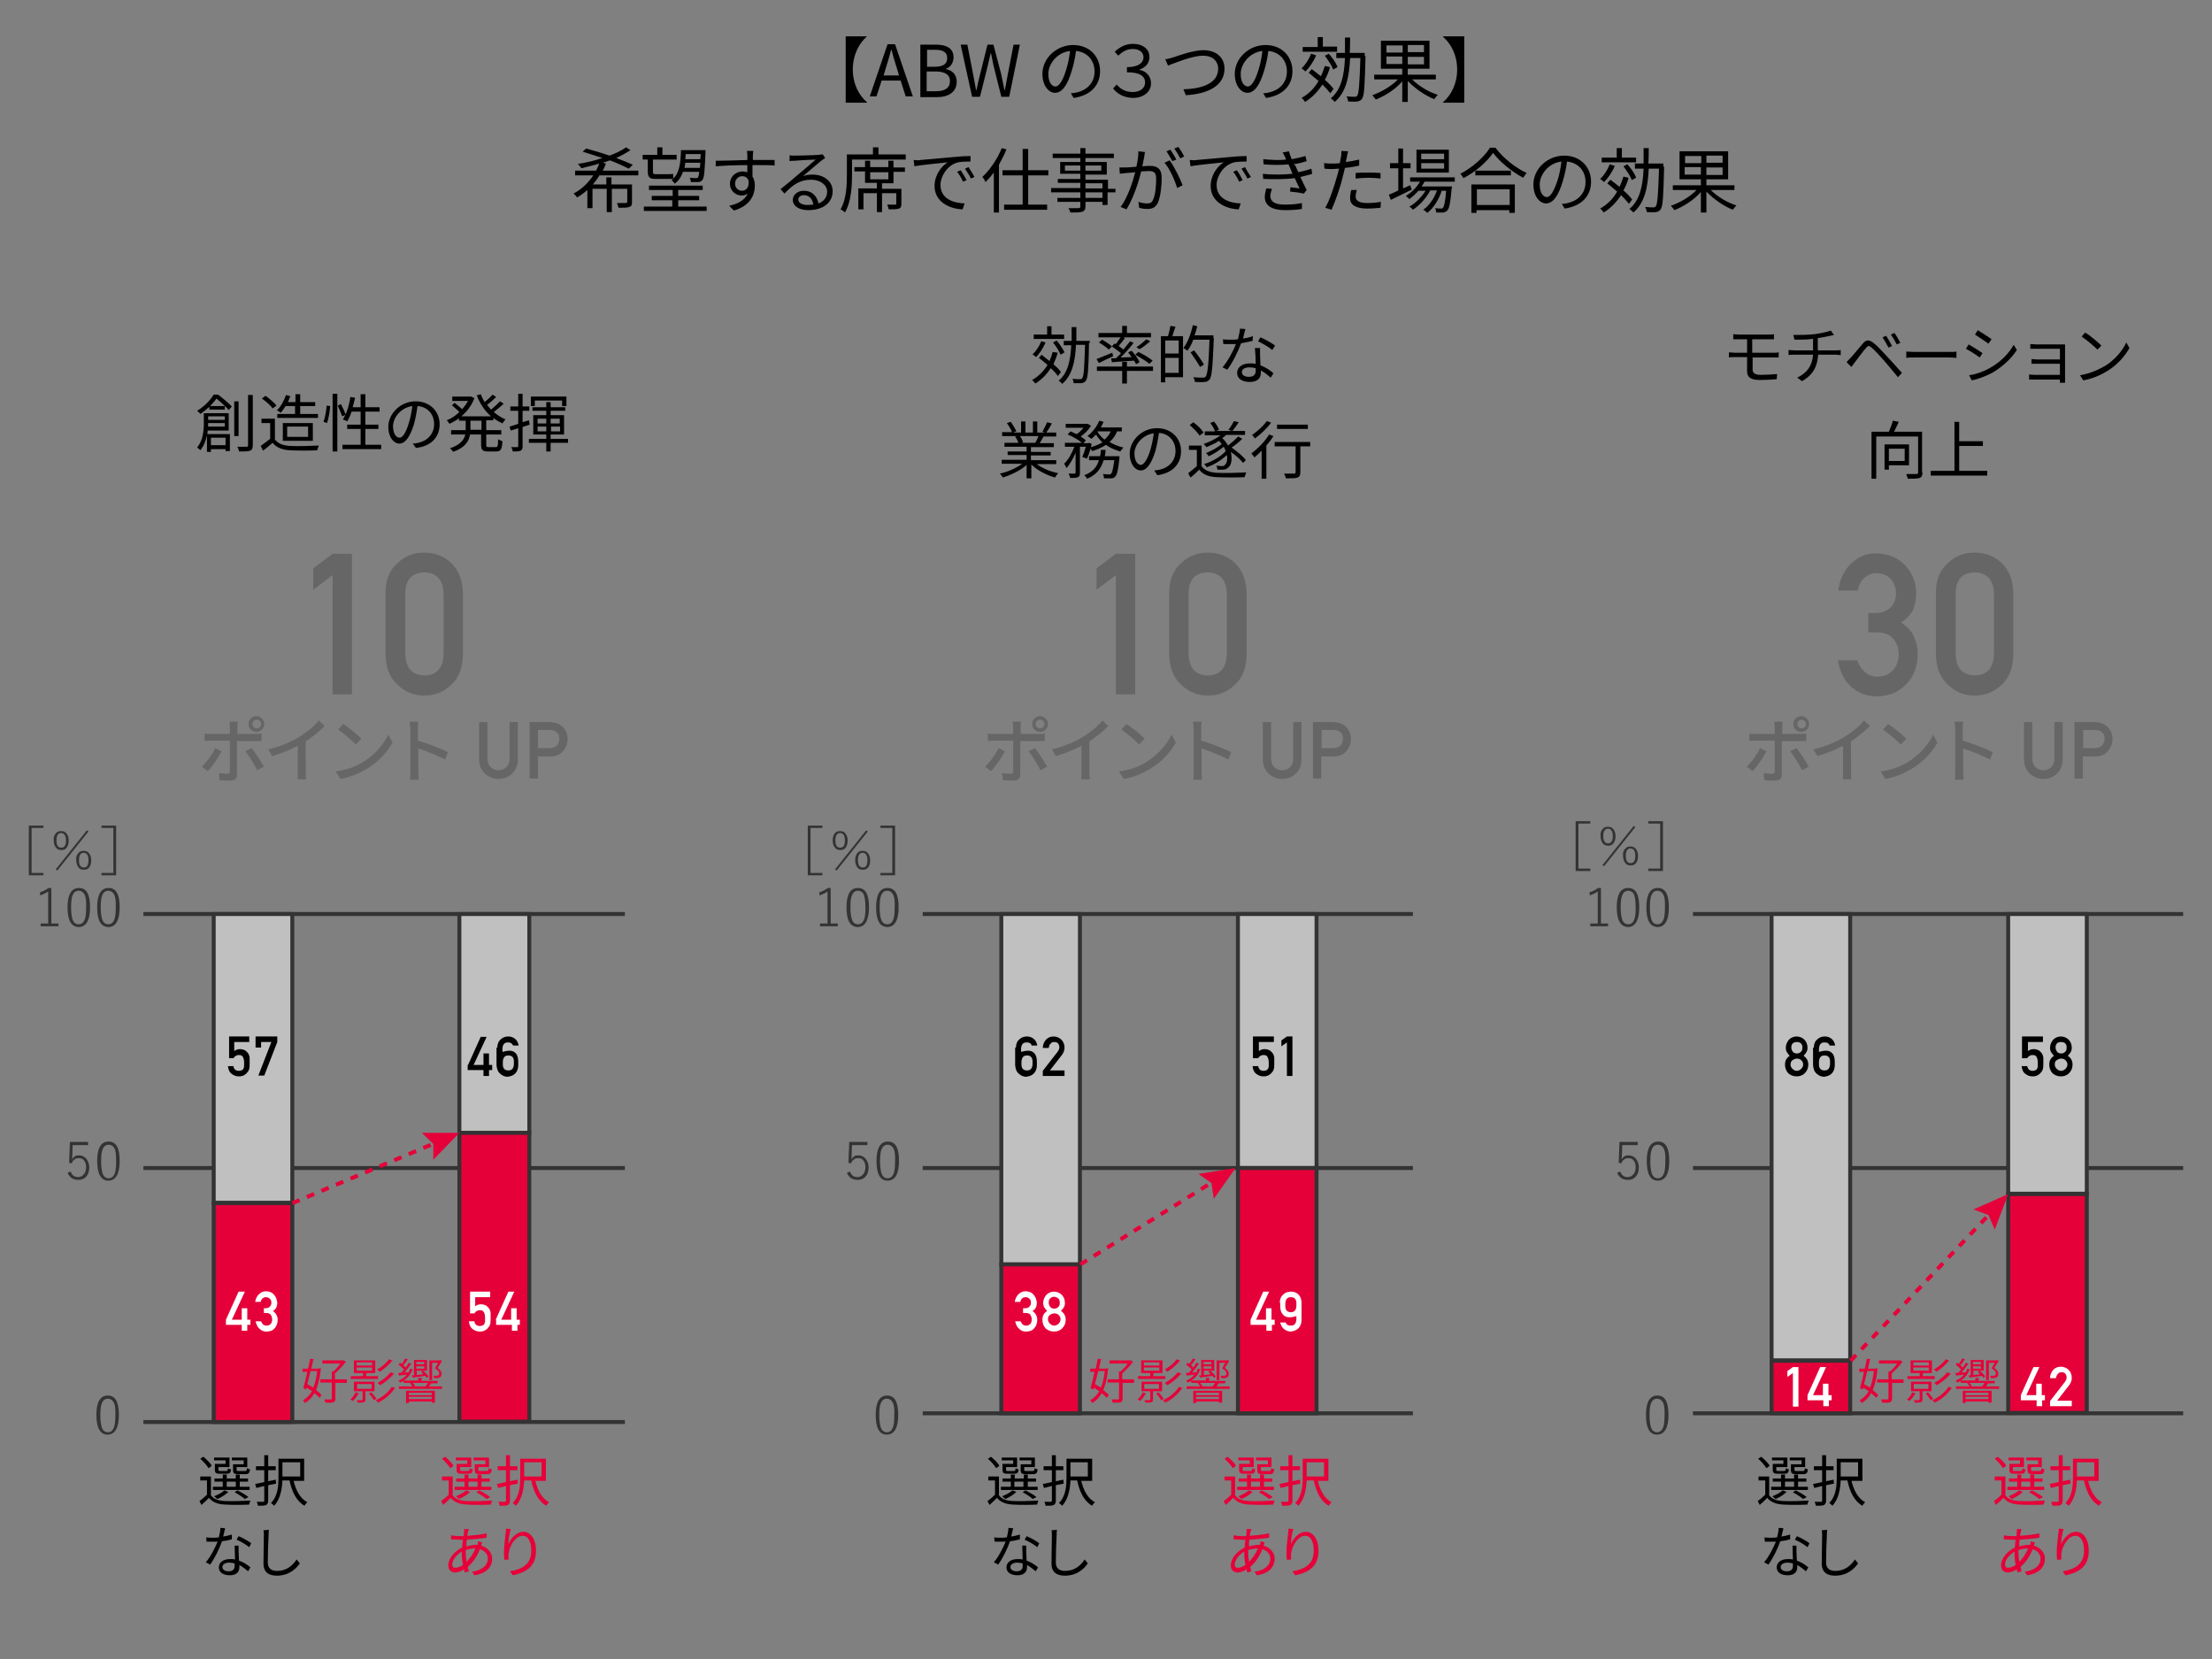 <?xml version="1.0" encoding="utf-8"?>
<!-- Generator: Adobe Illustrator 23.0.0, SVG Export Plug-In . SVG Version: 6.00 Build 0)  -->
<svg version="1.1" id="レイヤー_2" xmlns="http://www.w3.org/2000/svg" xmlns:xlink="http://www.w3.org/1999/xlink" x="0px"
	 y="0px" viewBox="0 0 560 420" style="enable-background:new 0 0 560 420;" xml:space="preserve">
<rect x="0" y="0" width="560" height="420" fill="#808080" stroke="none"/>
<style type="text/css">
	.st0{fill:none;stroke:#333333;stroke-linejoin:round;stroke-miterlimit:10;}
	.st1{fill:#C0C0C0;stroke:#333333;stroke-miterlimit:8;}
	.st2{fill:#E60039;stroke:#333333;stroke-miterlimit:8;}
	.st3{fill:#333333;}
	.st4{fill:none;stroke:#E60039;stroke-miterlimit:8;stroke-dasharray:2,2;}
	.st5{fill:#E60039;}
	.st6{fill:#FFFFFF;}
	.st7{fill:#666666;}
</style>
<line class="st0" x1="36.3" y1="360" x2="158.2" y2="360"/>
<line class="st0" x1="36.3" y1="295.7" x2="158.2" y2="295.7"/>
<line class="st0" x1="36.3" y1="231.4" x2="158.2" y2="231.4"/>
<rect x="54.1" y="231.4" class="st1" width="19.9" height="73.1"/>
<rect x="116.3" y="231.4" class="st1" width="17.7" height="55.4"/>
<rect x="116.3" y="286.8" class="st2" width="17.7" height="73.1"/>
<rect x="54.1" y="304.6" class="st2" width="19.9" height="55.4"/>
<line class="st0" x1="233.6" y1="357.8" x2="357.7" y2="357.8"/>
<line class="st0" x1="233.6" y1="295.7" x2="357.7" y2="295.7"/>
<line class="st0" x1="233.6" y1="231.4" x2="357.7" y2="231.4"/>
<path class="st3" d="M210.3,224.8v9h1.8v0.7h-4.5v-0.7h1.9v-8.1c-0.6,0.4-1.2,0.7-2,1l-0.1-0.8c0.7-0.2,1.5-0.6,2.2-1.1H210.3z
	 M214.3,229.7c0-3.3,1-4.9,2.9-4.9c1.9,0,2.8,1.6,2.8,4.9c0,3.3-1,5-2.9,5C215.2,234.6,214.3,233,214.3,229.7L214.3,229.7z
	 M218.6,226.3c-0.3-0.5-0.8-0.8-1.4-0.8c-0.7,0-1.2,0.4-1.5,1.1c-0.3,0.7-0.4,1.7-0.4,3.1c0,1.6,0.2,2.7,0.5,3.4
	c0.3,0.6,0.8,0.9,1.4,0.9c0.7,0,1.2-0.4,1.5-1.1c0.3-0.7,0.4-1.7,0.4-3.1C219.1,228.1,218.9,226.9,218.6,226.3L218.6,226.3z
	 M221.8,229.7c0-3.3,1-4.9,2.9-4.9c1.9,0,2.8,1.6,2.8,4.9c0,3.3-1,5-2.9,5C222.7,234.6,221.8,233,221.8,229.7L221.8,229.7z
	 M226,226.3c-0.3-0.5-0.8-0.8-1.4-0.8c-0.7,0-1.2,0.4-1.5,1.1c-0.3,0.7-0.4,1.7-0.4,3.1c0,1.6,0.2,2.7,0.5,3.4
	c0.3,0.6,0.8,0.9,1.4,0.9c0.7,0,1.2-0.4,1.5-1.1c0.3-0.7,0.4-1.7,0.4-3.1C226.6,228.1,226.4,226.9,226,226.3L226,226.3z"/>
<path class="st3" d="M219.6,289.2v0.7h-3.9l-0.1,2.5c0,0.2,0,0.6-0.1,1.1c0.2-0.3,0.5-0.6,0.8-0.8c0.3-0.2,0.7-0.2,1-0.2
	c0.8,0,1.4,0.3,1.9,0.9c0.4,0.6,0.7,1.3,0.7,2.1c0,1.1-0.3,1.9-0.9,2.5c-0.5,0.5-1.1,0.7-1.9,0.7c-1.3,0-2.2-0.6-2.7-1.8l0.8-0.3
	c0.3,0.9,0.9,1.4,1.9,1.4c0.6,0,1.1-0.3,1.5-0.8c0.3-0.4,0.5-1,0.5-1.7c0-0.8-0.2-1.4-0.6-1.8c-0.3-0.4-0.8-0.5-1.3-0.5
	c-0.4,0-0.8,0.1-1.1,0.4c-0.3,0.2-0.5,0.5-0.6,0.9l-0.7-0.1l0.2-5.3H219.6z M221.9,293.9c0-3.3,1-4.9,2.9-4.9c1.9,0,2.8,1.6,2.8,4.9
	c0,3.3-1,5-2.9,5C222.8,298.9,221.9,297.2,221.9,293.9L221.9,293.9z M226.1,290.6c-0.3-0.5-0.8-0.8-1.4-0.8c-0.7,0-1.2,0.4-1.5,1.1
	c-0.3,0.7-0.4,1.7-0.4,3.1c0,1.6,0.2,2.7,0.5,3.4c0.3,0.6,0.8,0.9,1.4,0.9c0.7,0,1.2-0.4,1.5-1.1c0.3-0.7,0.4-1.7,0.4-3.1
	C226.7,292.3,226.5,291.2,226.1,290.6L226.1,290.6z"/>
<path class="st3" d="M221.7,358.2c0-3.3,1-4.9,2.9-4.9c1.9,0,2.8,1.6,2.8,4.9c0,3.3-1,5-2.9,5C222.6,363.2,221.7,361.5,221.7,358.2
	L221.7,358.2z M225.9,354.9c-0.3-0.5-0.8-0.8-1.4-0.8c-0.7,0-1.2,0.4-1.5,1.1c-0.3,0.7-0.4,1.7-0.4,3.1c0,1.6,0.2,2.7,0.5,3.4
	c0.3,0.6,0.8,0.9,1.4,0.9c0.7,0,1.2-0.4,1.5-1.1c0.3-0.7,0.4-1.7,0.4-3.1C226.5,356.6,226.3,355.5,225.9,354.9L225.9,354.9z"/>
<path class="st3" d="M208.2,209v0.6h-3V221h3v0.6h-3.7V209H208.2z M211.4,210.9c0.3-0.4,0.8-0.5,1.3-0.5c0.6,0,1.1,0.2,1.4,0.7
	c0.3,0.4,0.5,1,0.5,1.7c0,0.8-0.2,1.4-0.6,1.9c-0.3,0.4-0.8,0.5-1.3,0.5c-0.6,0-1.1-0.2-1.4-0.7c-0.3-0.4-0.5-1-0.5-1.7
	C210.8,211.9,211,211.3,211.4,210.9L211.4,210.9z M211.8,220.4l-0.4-0.3l7.9-9.9l0.4,0.3L211.8,220.4z M213.9,212.8
	c0-1.2-0.4-1.9-1.2-1.9c-0.8,0-1.2,0.6-1.2,1.9c0,1.2,0.4,1.8,1.2,1.8C213.5,214.6,213.9,214,213.9,212.8L213.9,212.8z M217.1,215.9
	c0.3-0.4,0.8-0.5,1.3-0.5c0.6,0,1.1,0.2,1.4,0.7c0.3,0.4,0.5,1,0.5,1.7c0,0.8-0.2,1.5-0.6,1.9c-0.3,0.4-0.8,0.5-1.3,0.5
	c-0.6,0-1.1-0.2-1.4-0.7c-0.3-0.4-0.5-1-0.5-1.7C216.5,217,216.7,216.4,217.1,215.9L217.1,215.9z M219.6,217.8
	c0-1.2-0.4-1.9-1.2-1.9c-0.8,0-1.2,0.6-1.2,1.9c0,1.2,0.4,1.8,1.2,1.8C219.2,219.7,219.6,219,219.6,217.8L219.6,217.8z M222.9,209
	h3.7v12.6h-3.7V221h3v-11.4h-3V209z"/>
<path class="st3" d="M13,224.8v9h1.8v0.7h-4.5v-0.7h1.9v-8.1c-0.6,0.4-1.2,0.7-2,1l-0.1-0.8c0.7-0.2,1.5-0.6,2.2-1.1H13z
	 M17.1,229.7c0-3.3,1-4.9,2.9-4.9c1.9,0,2.8,1.6,2.8,4.9c0,3.3-1,5-2.9,5C18,234.6,17.1,233,17.1,229.7L17.1,229.7z M21.3,226.3
	c-0.3-0.5-0.8-0.8-1.4-0.8c-0.7,0-1.2,0.4-1.5,1.1c-0.3,0.7-0.4,1.7-0.4,3.1c0,1.6,0.2,2.7,0.5,3.4c0.3,0.6,0.8,0.9,1.4,0.9
	c0.7,0,1.2-0.4,1.5-1.1c0.3-0.7,0.4-1.7,0.4-3.1C21.9,228.1,21.7,226.9,21.3,226.3L21.3,226.3z M24.6,229.7c0-3.3,1-4.9,2.9-4.9
	c1.9,0,2.8,1.6,2.8,4.9c0,3.3-1,5-2.9,5C25.5,234.6,24.6,233,24.6,229.7L24.6,229.7z M28.8,226.3c-0.3-0.5-0.8-0.8-1.4-0.8
	c-0.7,0-1.2,0.4-1.5,1.1c-0.3,0.7-0.4,1.7-0.4,3.1c0,1.6,0.2,2.7,0.5,3.4c0.3,0.6,0.8,0.9,1.4,0.9c0.7,0,1.2-0.4,1.5-1.1
	c0.3-0.7,0.4-1.7,0.4-3.1C29.4,228.1,29.2,226.9,28.8,226.3L28.8,226.3z"/>
<path class="st3" d="M22.3,289.2v0.7h-3.9l-0.1,2.5c0,0.2,0,0.6-0.1,1.1c0.2-0.3,0.5-0.6,0.8-0.8c0.3-0.2,0.7-0.2,1-0.2
	c0.8,0,1.4,0.3,1.9,0.9c0.4,0.6,0.7,1.3,0.7,2.1c0,1.1-0.3,1.9-0.9,2.5c-0.5,0.5-1.1,0.7-1.9,0.7c-1.3,0-2.2-0.6-2.7-1.8l0.8-0.3
	c0.3,0.9,0.9,1.4,1.9,1.4c0.6,0,1.1-0.3,1.5-0.8c0.3-0.4,0.5-1,0.5-1.7c0-0.8-0.2-1.4-0.6-1.8c-0.3-0.4-0.8-0.5-1.3-0.5
	c-0.4,0-0.8,0.1-1.1,0.4c-0.3,0.2-0.5,0.5-0.6,0.9l-0.7-0.1l0.2-5.3H22.3z M24.6,293.9c0-3.3,1-4.9,2.9-4.9c1.9,0,2.8,1.6,2.8,4.9
	c0,3.3-1,5-2.9,5C25.6,298.9,24.6,297.2,24.6,293.9L24.6,293.9z M28.9,290.6c-0.3-0.5-0.8-0.8-1.4-0.8c-0.7,0-1.2,0.4-1.5,1.1
	c-0.3,0.7-0.4,1.7-0.4,3.1c0,1.6,0.2,2.7,0.5,3.4c0.3,0.6,0.8,0.9,1.4,0.9c0.7,0,1.2-0.4,1.5-1.1c0.3-0.7,0.4-1.7,0.4-3.1
	C29.4,292.3,29.3,291.2,28.9,290.6L28.9,290.6z"/>
<path class="st3" d="M24.4,358.2c0-3.3,1-4.9,2.9-4.9c1.9,0,2.8,1.6,2.8,4.9c0,3.3-1,5-2.9,5C25.4,363.2,24.4,361.5,24.4,358.2
	L24.4,358.2z M28.7,354.9c-0.3-0.5-0.8-0.8-1.4-0.8c-0.7,0-1.2,0.4-1.5,1.1c-0.3,0.7-0.4,1.7-0.4,3.1c0,1.6,0.2,2.7,0.5,3.4
	c0.3,0.6,0.8,0.9,1.4,0.9c0.7,0,1.2-0.4,1.5-1.1c0.3-0.7,0.4-1.7,0.4-3.1C29.3,356.6,29.1,355.5,28.7,354.9L28.7,354.9z"/>
<path class="st3" d="M11,209v0.6h-3V221h3v0.6H7.3V209H11z M14.2,210.9c0.3-0.4,0.8-0.5,1.3-0.5c0.6,0,1.1,0.2,1.4,0.7
	c0.3,0.4,0.5,1,0.5,1.7c0,0.8-0.2,1.4-0.6,1.9c-0.3,0.4-0.8,0.5-1.3,0.5c-0.6,0-1.1-0.2-1.4-0.7c-0.3-0.4-0.5-1-0.5-1.7
	C13.5,211.9,13.8,211.3,14.2,210.9L14.2,210.9z M14.5,220.4l-0.4-0.3l7.9-9.9l0.4,0.3L14.5,220.4z M16.7,212.8
	c0-1.2-0.4-1.9-1.2-1.9c-0.8,0-1.2,0.6-1.2,1.9c0,1.2,0.4,1.8,1.2,1.8C16.3,214.6,16.7,214,16.7,212.8L16.7,212.8z M19.9,215.9
	c0.3-0.4,0.8-0.5,1.3-0.5c0.6,0,1.1,0.2,1.4,0.7c0.3,0.4,0.5,1,0.5,1.7c0,0.8-0.2,1.5-0.6,1.9c-0.3,0.4-0.8,0.5-1.3,0.5
	c-0.6,0-1.1-0.2-1.4-0.7c-0.3-0.4-0.5-1-0.5-1.7C19.2,217,19.4,216.4,19.9,215.9L19.9,215.9z M22.4,217.8c0-1.2-0.4-1.9-1.2-1.9
	c-0.8,0-1.2,0.6-1.2,1.9c0,1.2,0.4,1.8,1.2,1.8C22,219.7,22.4,219,22.4,217.8L22.4,217.8z M25.7,209h3.7v12.6h-3.7V221h3v-11.4h-3
	V209z"/>
<rect x="253.5" y="231.4" class="st1" width="19.9" height="88.7"/>
<rect x="313.4" y="231.4" class="st1" width="19.9" height="64.3"/>
<rect x="313.4" y="295.7" class="st2" width="19.9" height="62.1"/>
<rect x="253.5" y="320.1" class="st2" width="19.9" height="37.7"/>
<line class="st0" x1="428.6" y1="357.8" x2="552.7" y2="357.8"/>
<line class="st0" x1="428.6" y1="295.7" x2="552.7" y2="295.7"/>
<line class="st0" x1="428.6" y1="231.4" x2="552.7" y2="231.4"/>
<path class="st3" d="M405.3,224.8v9h1.8v0.7h-4.5v-0.7h1.9v-8.1c-0.6,0.4-1.2,0.7-2,1l-0.1-0.8c0.7-0.2,1.5-0.6,2.2-1.1H405.3z
	 M409.3,229.7c0-3.3,1-4.9,2.9-4.9c1.9,0,2.8,1.6,2.8,4.9c0,3.3-1,5-2.9,5C410.3,234.6,409.3,233,409.3,229.7L409.3,229.7z
	 M413.6,226.3c-0.3-0.5-0.8-0.8-1.4-0.8c-0.7,0-1.2,0.4-1.5,1.1c-0.3,0.7-0.4,1.7-0.4,3.1c0,1.6,0.2,2.7,0.5,3.4
	c0.3,0.6,0.8,0.9,1.4,0.9c0.7,0,1.2-0.4,1.5-1.1c0.3-0.7,0.4-1.7,0.4-3.1C414.1,228.1,413.9,226.9,413.6,226.3L413.6,226.3z
	 M416.8,229.7c0-3.3,1-4.9,2.9-4.9c1.9,0,2.8,1.6,2.8,4.9c0,3.3-1,5-2.9,5C417.7,234.6,416.8,233,416.8,229.7L416.8,229.7z
	 M421,226.3c-0.3-0.5-0.8-0.8-1.4-0.8c-0.7,0-1.2,0.4-1.5,1.1c-0.3,0.7-0.4,1.7-0.4,3.1c0,1.6,0.2,2.7,0.5,3.4
	c0.3,0.6,0.8,0.9,1.4,0.9c0.7,0,1.2-0.4,1.5-1.1c0.3-0.7,0.4-1.7,0.4-3.1C421.6,228.1,421.4,226.9,421,226.3L421,226.3z"/>
<path class="st3" d="M414.6,289.2v0.7h-3.9l-0.1,2.5c0,0.2,0,0.6-0.1,1.1c0.2-0.3,0.5-0.6,0.8-0.8c0.3-0.2,0.7-0.2,1-0.2
	c0.8,0,1.4,0.3,1.9,0.9c0.4,0.6,0.7,1.3,0.7,2.1c0,1.1-0.3,1.9-0.9,2.5c-0.5,0.5-1.1,0.7-1.9,0.7c-1.3,0-2.2-0.6-2.7-1.8l0.8-0.3
	c0.3,0.9,0.9,1.4,1.9,1.4c0.6,0,1.1-0.3,1.5-0.8c0.3-0.4,0.5-1,0.5-1.7c0-0.8-0.2-1.4-0.6-1.8c-0.3-0.4-0.8-0.5-1.3-0.5
	c-0.4,0-0.8,0.1-1.1,0.4c-0.3,0.2-0.5,0.5-0.6,0.9l-0.7-0.1l0.2-5.3H414.6z M416.9,293.9c0-3.3,1-4.9,2.9-4.9c1.9,0,2.8,1.6,2.8,4.9
	c0,3.3-1,5-2.9,5C417.8,298.9,416.9,297.2,416.9,293.9L416.9,293.9z M421.1,290.6c-0.3-0.5-0.8-0.8-1.4-0.8c-0.7,0-1.2,0.4-1.5,1.1
	c-0.3,0.7-0.4,1.7-0.4,3.1c0,1.6,0.2,2.7,0.5,3.4c0.3,0.6,0.8,0.9,1.4,0.9c0.7,0,1.2-0.4,1.5-1.1c0.3-0.7,0.4-1.7,0.4-3.1
	C421.7,292.3,421.5,291.2,421.1,290.6L421.1,290.6z"/>
<path class="st3" d="M416.7,358.2c0-3.3,1-4.9,2.9-4.9c1.9,0,2.8,1.6,2.8,4.9c0,3.3-1,5-2.9,5C417.6,363.2,416.7,361.5,416.7,358.2
	L416.7,358.2z M420.9,354.9c-0.3-0.5-0.8-0.8-1.4-0.8c-0.7,0-1.2,0.4-1.5,1.1c-0.3,0.7-0.4,1.7-0.4,3.1c0,1.6,0.2,2.7,0.5,3.4
	c0.3,0.6,0.8,0.9,1.4,0.9c0.7,0,1.2-0.4,1.5-1.1c0.3-0.7,0.4-1.7,0.4-3.1C421.5,356.6,421.3,355.5,420.9,354.9L420.9,354.9z"/>
<path class="st3" d="M402.6,207.9v0.6h-3v11.4h3v0.6h-3.7v-12.6H402.6z M405.8,209.8c0.3-0.4,0.8-0.5,1.3-0.5c0.6,0,1.1,0.2,1.4,0.7
	c0.3,0.4,0.5,1,0.5,1.7c0,0.8-0.2,1.4-0.6,1.9c-0.3,0.4-0.8,0.5-1.3,0.5c-0.6,0-1.1-0.2-1.4-0.7c-0.3-0.4-0.5-1-0.5-1.7
	C405.1,210.8,405.4,210.2,405.8,209.8L405.8,209.8z M406.1,219.3l-0.4-0.3l7.9-9.9l0.4,0.3L406.1,219.3z M408.3,211.7
	c0-1.2-0.4-1.9-1.2-1.9c-0.8,0-1.2,0.6-1.2,1.9c0,1.2,0.4,1.8,1.2,1.8C407.9,213.5,408.3,212.9,408.3,211.7L408.3,211.7z
	 M411.5,214.8c0.3-0.4,0.8-0.5,1.3-0.5c0.6,0,1.1,0.2,1.4,0.7c0.3,0.4,0.5,1,0.5,1.7c0,0.8-0.2,1.5-0.6,1.9
	c-0.3,0.4-0.8,0.5-1.3,0.5c-0.6,0-1.1-0.2-1.4-0.7c-0.3-0.4-0.5-1-0.5-1.7C410.8,215.9,411,215.3,411.5,214.8L411.5,214.8z
	 M414,216.7c0-1.2-0.4-1.9-1.2-1.9c-0.8,0-1.2,0.6-1.2,1.9c0,1.2,0.4,1.8,1.2,1.8C413.6,218.5,414,217.9,414,216.7L414,216.7z
	 M417.3,207.9h3.7v12.6h-3.7v-0.6h3v-11.4h-3V207.9z"/>
<rect x="448.5" y="231.4" class="st1" width="19.9" height="113"/>
<rect x="508.4" y="231.4" class="st1" width="19.9" height="70.8"/>
<rect x="508.4" y="302.3" class="st2" width="19.9" height="55.4"/>
<rect x="448.5" y="344.5" class="st2" width="19.9" height="13.3"/>
<g>
	<g>
		<line class="st4" x1="74" y1="304.6" x2="110.8" y2="289.1"/>
		<g>
			<polygon class="st5" points="109.7,293.6 109.7,289.6 106.8,286.8 116.3,286.8 			"/>
		</g>
	</g>
</g>
<g>
	<g>
		<line class="st4" x1="468.5" y1="344.5" x2="504.3" y2="306.7"/>
		<g>
			<polygon class="st5" points="505,311.3 503.4,307.6 499.6,306.2 508.4,302.3 			"/>
		</g>
	</g>
</g>
<g>
	<g>
		<line class="st4" x1="273.5" y1="320.1" x2="307.7" y2="298.8"/>
		<g>
			<polygon class="st5" points="307.3,303.5 306.7,299.5 303.4,297.2 312.8,295.7 			"/>
		</g>
	</g>
</g>
<g>
	<path d="M219.5,9.2L219.5,9.2c-2,1.7-3.6,4.7-3.6,8.4s1.6,6.6,3.6,8.3V26h-5.4V9.2H219.5z"/>
	<path d="M228,20.4h-4.8l-1.3,4h-1.7l4.5-13.2h1.9l4.5,13.2h-1.8L228,20.4z M227.6,19.1l-0.6-2c-0.5-1.5-0.9-2.9-1.3-4.5h-0.1
		c-0.4,1.5-0.8,3-1.3,4.5l-0.6,2H227.6z"/>
	<path d="M233,11.3h3.9c2.7,0,4.5,0.9,4.5,3.2c0,1.3-0.7,2.5-1.9,2.9v0.1c1.6,0.3,2.7,1.4,2.7,3.2c0,2.6-2.1,3.9-5,3.9H233V11.3z
		 M236.6,16.9c2.3,0,3.2-0.8,3.2-2.2c0-1.5-1.1-2.1-3.1-2.1h-2v4.3H236.6z M236.9,23.1c2.3,0,3.6-0.8,3.6-2.6c0-1.6-1.3-2.4-3.6-2.4
		h-2.3v5H236.9z"/>
	<path d="M243.2,11.3h1.7l1.4,7.2c0.3,1.4,0.5,2.8,0.8,4.3h0.1c0.3-1.4,0.6-2.8,1-4.3l1.8-7.2h1.5l1.9,7.2c0.3,1.4,0.6,2.8,0.9,4.3
		h0.1c0.3-1.4,0.5-2.9,0.8-4.3l1.4-7.2h1.6l-2.7,13.2h-2l-2-8c-0.2-1-0.4-2-0.6-3h-0.1c-0.2,1-0.5,2-0.7,3l-2,8h-2L243.2,11.3z"/>
	<path d="M271.1,23.6c0.6,0,1.1-0.1,1.5-0.2c2.3-0.5,4.5-2.2,4.5-5.3c0-2.7-1.7-4.9-4.7-5.2c-0.2,1.7-0.6,3.5-1.1,5.1
		c-1.1,3.7-2.5,5.5-4.2,5.5c-1.6,0-3.2-1.8-3.2-4.8c0-3.9,3.5-7.3,7.8-7.3c4.2,0,6.8,3,6.8,6.6c0,3.7-2.5,6.2-6.7,6.8L271.1,23.6z
		 M269.9,17.7c0.5-1.5,0.8-3.2,1-4.8c-3.4,0.4-5.5,3.4-5.5,5.8c0,2.3,1,3.2,1.8,3.2C268,21.9,269,20.7,269.9,17.7z"/>
	<path d="M281.8,22.4l0.9-1c1,1.2,2.3,1.9,4.1,1.9c1.7,0,3.1-0.9,3.1-2.4c0-1.6-1.3-2.6-4.6-2.6V17c3,0,4.2-1.2,4.2-2.5
		c0-1.2-1-2.1-2.7-2.1c-1.4,0-2.6,0.6-3.7,1.7l-0.9-1c1.3-1.2,2.8-2,4.6-2c2.6,0,4.2,1.4,4.2,3.3c0,1.6-1,2.7-2.5,3.2v0.1
		c1.7,0.3,2.9,1.6,2.9,3.4c0,2.3-2.1,3.7-4.6,3.7C284.4,24.7,282.8,23.7,281.8,22.4z"/>
	<path d="M297.1,14.5c1.5-0.5,5-1.8,7.6-1.8c3,0,5.3,1.7,5.3,4.7c0,4.3-4.2,6.4-9.8,6.7l-0.6-1.5c4.7-0.1,8.8-1.5,8.8-5.2
		c0-1.9-1.4-3.3-3.8-3.3c-2.9,0-7.5,2-8.9,2.5l-0.7-1.6C295.8,14.9,296.4,14.7,297.1,14.5z"/>
	<path d="M319.8,23.6c0.6,0,1.1-0.1,1.5-0.2c2.3-0.5,4.5-2.2,4.5-5.3c0-2.7-1.7-4.9-4.7-5.2c-0.2,1.7-0.6,3.5-1.1,5.1
		c-1.1,3.7-2.5,5.5-4.2,5.5c-1.6,0-3.2-1.8-3.2-4.8c0-3.9,3.5-7.3,7.8-7.3c4.2,0,6.8,3,6.8,6.6c0,3.7-2.5,6.2-6.7,6.8L319.8,23.6z
		 M318.6,17.7c0.5-1.5,0.8-3.2,1-4.8c-3.4,0.4-5.5,3.4-5.5,5.8c0,2.3,1,3.2,1.8,3.2C316.7,21.9,317.7,20.7,318.6,17.7z"/>
	<path d="M333.2,14c-0.6,1.5-1.7,3.1-2.7,4.1c-0.2-0.2-0.7-0.6-1-0.8c1-0.9,1.9-2.3,2.4-3.7L333.2,14z M336.7,17
		c-0.3,1.2-0.8,2.3-1.3,3.2c0.9,0.8,1.7,1.6,2.2,2.3l-0.8,1.1c-0.5-0.6-1.2-1.4-2-2.2c-1.2,1.8-2.6,3.3-4.4,4.4
		c-0.2-0.3-0.6-0.8-0.9-1c1.8-1,3.3-2.5,4.3-4.3c-0.8-0.7-1.7-1.4-2.5-2.1l0.8-0.9c0.7,0.5,1.5,1.2,2.3,1.8c0.4-0.8,0.7-1.7,1-2.6
		L336.7,17z M338.5,13.1h-8.7v-1.2h3.8V9.4h1.3v2.4h3.6V13.1z M337.5,17.6c-0.3-1-1.3-2.4-2.1-3.5l1-0.5c0.9,1,1.9,2.4,2.2,3.4
		L337.5,17.6z M345.7,14.2c-0.2,7.6-0.3,10.1-0.9,10.8c-0.3,0.5-0.7,0.6-1.2,0.7c-0.5,0.1-1.4,0-2.3,0c0-0.4-0.2-0.9-0.4-1.3
		c1,0.1,1.8,0.1,2.1,0.1c0.3,0,0.5-0.1,0.6-0.3c0.4-0.5,0.6-2.9,0.8-9.5h-2.6c-0.2,4.6-1,8.7-3.9,11.1c-0.2-0.3-0.7-0.7-1-0.9
		c2.7-2.2,3.4-5.9,3.6-10.2h-2.2v-1.3h2.2c0-1.3,0-2.6,0-3.9h1.3c0,1.3,0,2.7-0.1,3.9h3.8V14.2z"/>
	<path d="M357.5,20.1c1.7,1.7,4.2,3.2,6.5,3.9c-0.3,0.3-0.7,0.8-0.9,1.1c-2.3-0.9-4.9-2.7-6.7-4.6v5.3H355v-5.2
		c-1.7,2-4.4,3.7-6.7,4.6c-0.2-0.3-0.6-0.8-0.9-1.1c2.3-0.8,4.9-2.3,6.5-4h-6v-1.2h7.1v-1.5h-5.4v-7.1h12.3v7.1h-5.5v1.5h7.1v1.2
		H357.5z M351,13.3h4.1v-1.8H351V13.3z M355,16.2v-1.9H351v1.9H355z M360.5,11.4h-4.1v1.8h4.1V11.4z M360.5,14.4h-4.1v1.9h4.1V14.4z
		"/>
	<path d="M370.7,26h-5.4v-0.1c2-1.7,3.6-4.6,3.6-8.3s-1.6-6.6-3.6-8.3V9.2h5.4V26z"/>
	<path d="M151.7,44.5c-0.5,0.8-1,1.5-1.6,2.2h3.4v-1.8h1.3v1.8h5.2v4.5c0,0.7-0.1,1-0.7,1.2c-0.5,0.2-1.4,0.2-2.7,0.2
		c-0.1-0.4-0.3-0.8-0.4-1.2c1,0,1.9,0,2.2,0c0.3,0,0.4-0.1,0.4-0.3v-3.3h-3.9v5.9h-1.3v-5.9H150v4.9h-1.3v-4.6
		c-0.8,0.7-1.6,1.3-2.6,1.9c-0.2-0.3-0.6-0.8-0.9-1c2.1-1.1,3.7-2.7,5-4.6h-4.6v-1.2h5.3c0.3-0.6,0.6-1.2,0.8-1.8
		c-1.5,0.5-3.1,0.8-4.5,1.2c-0.2-0.3-0.6-0.8-0.9-1.1c2-0.3,4.2-0.8,6.2-1.5c-1.7-0.6-3.5-1.1-5-1.6l0.9-0.8
		c1.8,0.5,3.9,1.1,5.9,1.8c1.6-0.6,3.1-1.3,4.2-2.1l1.1,0.7c-1,0.7-2.3,1.4-3.6,2c1.6,0.6,3.1,1.2,4.2,1.7l-1,1
		c-1.2-0.6-2.9-1.4-4.8-2.1c-0.6,0.2-1.2,0.4-1.8,0.6l0.8,0.2c-0.2,0.6-0.5,1.2-0.8,1.8h9v1.2H151.7z"/>
	<path d="M164,40.4h-1.3v-1.2h3.7v-1.9h1.3v1.9h3.6v1.2h-6v3c0,0.5,0.1,0.7,0.6,0.7h3.1c0.4,0,1,0,1.4-0.1c0,0.3,0.1,0.9,0.1,1.2
		c-0.3,0.1-0.9,0.1-1.5,0.1h-3.1c-1.5,0-1.9-0.5-1.9-1.9V40.4z M178.9,52.3v1.1H163v-1.1h7.2v-1.6H165v-1.1h5.3v-1.5h-6v-1.1h13.6
		v1.1h-6.2v1.5h5.3v1.1h-5.3v1.6H178.9z M172.9,43.5c-0.4,1.2-1.1,2.3-2.1,3c-0.2-0.3-0.5-0.7-0.8-0.9c2-1.5,2.3-4.1,2.4-7.6h6.2
		c0,0,0,0.4,0,0.6c-0.2,4.8-0.3,6.4-0.8,7c-0.3,0.3-0.6,0.5-1,0.5c-0.4,0-1.1,0-1.9,0c0-0.3-0.1-0.8-0.3-1.1
		c0.7,0.1,1.4,0.1,1.6,0.1c0.3,0,0.4,0,0.5-0.2c0.1-0.2,0.3-0.6,0.3-1.4H172.9z M177.2,42.5c0-0.4,0.1-0.8,0.1-1.3h-3.8
		c-0.1,0.4-0.1,0.9-0.2,1.3H177.2z M173.6,39c0,0.4-0.1,0.8-0.1,1.3h3.8l0.1-1.3H173.6z"/>
	<path d="M190.5,41.8c0,1,0,2.1,0,2.9c0.4,0.6,0.6,1.4,0.6,2.3c0,2.4-1.2,5.1-5.3,6.3l-1.2-1.2c2.3-0.5,4-1.5,4.7-3.1
		c-0.4,0.3-0.9,0.5-1.5,0.5c-1.5,0-3-1.1-3-3c0-1.8,1.5-3.1,3.2-3.1c0.4,0,0.8,0.1,1.2,0.2c0-0.5,0-1.2,0-1.8c-2.7,0-5.7,0.1-8,0.3
		l0-1.4c2,0,5.3-0.1,8-0.2c0-0.5,0-0.9,0-1.2c0-0.4-0.1-0.9-0.1-1.1h1.6l-0.1,1.1c0,0.3,0,0.7,0,1.2h0.3c2.2,0,4.4,0,5.2,0l0,1.4
		c-1-0.1-2.6-0.1-5.2-0.1H190.5z M189.5,45.7c-0.3-0.8-0.9-1.1-1.6-1.1c-0.9,0-1.8,0.7-1.8,1.9c0,1.1,0.8,1.8,1.8,1.8
		C189,48.2,189.7,47.4,189.5,45.7z"/>
	<path d="M208.9,40c-0.3,0.2-0.7,0.5-1,0.7c-0.9,0.7-3.3,2.8-4.6,3.9c0.8-0.3,1.6-0.4,2.4-0.4c3,0,5.1,1.8,5.1,4.2
		c0,2.9-2.4,4.8-6.2,4.8c-2.4,0-3.9-1.1-3.9-2.6c0-1.2,1.1-2.3,2.8-2.3c2.2,0,3.4,1.5,3.7,3.2c1.4-0.5,2.2-1.6,2.2-3
		c0-1.7-1.8-3-4-3c-2.9,0-4.6,1.2-6.8,3.5l-1-1.1c1.5-1.2,3.8-3.1,4.8-4c1-0.8,3.2-2.7,4.1-3.5c-0.9,0-4.4,0.2-5.4,0.3
		c-0.4,0-0.8,0-1.2,0.1l0-1.5c0.4,0.1,0.9,0.1,1.3,0.1c0.9,0,5.1-0.1,6.1-0.2c0.5-0.1,0.8-0.1,1-0.1L208.9,40z M205.9,51.8
		c-0.2-1.4-1-2.4-2.4-2.4c-0.8,0-1.4,0.5-1.4,1.1c0,0.9,1,1.4,2.4,1.4C204.9,51.9,205.4,51.8,205.9,51.8z"/>
	<path d="M229.3,39.2v1.2h-13.6v3.9c0,2.8-0.2,6.8-1.8,9.5c-0.2-0.3-0.8-0.6-1.1-0.8c1.5-2.6,1.6-6.2,1.6-8.8v-5.1h6.6v-1.8h1.4v1.8
		H229.3z M226.2,42.4h2.9v1.1h-2.9v2.9h-2.9v1.4h4.9v3.8c0,0.6-0.1,1-0.6,1.2c-0.5,0.2-1.4,0.2-2.6,0.2c-0.1-0.4-0.2-0.8-0.4-1.2
		c1,0,1.8,0,2,0c0.3,0,0.3-0.1,0.3-0.3v-2.6h-3.6v4.8H222v-4.8h-3.4v4.1h-1.3v-5.3h4.7v-1.4h-3v-2.9h-2.7v-1.1h2.7v-1.6h1.3v1.6h4.6
		v-1.6h1.3V42.4z M224.9,43.6h-4.6v1.8h4.6V43.6z"/>
	<path d="M233.1,40.5c1.2-0.1,4.5-0.4,7.8-0.7c1.9-0.2,3.6-0.3,4.8-0.3v1.4c-1,0-2.6,0-3.5,0.3c-2.5,0.8-4.1,3.5-4.1,5.6
		c0,3.5,3.2,4.6,6.1,4.7l-0.5,1.5c-3.3-0.1-7.1-1.9-7.1-5.9c0-2.8,1.7-5,3.3-6c-1.6,0.2-6.4,0.6-8.4,1l-0.2-1.6
		C232.2,40.6,232.7,40.6,233.1,40.5z M244.7,45.6l-0.9,0.4c-0.4-0.9-0.9-1.8-1.5-2.5l0.9-0.4C243.6,43.7,244.3,44.8,244.7,45.6z
		 M246.7,44.8l-0.9,0.4c-0.4-0.9-1-1.7-1.5-2.5l0.9-0.4C245.6,43,246.3,44,246.7,44.8z"/>
	<path d="M254.8,37.8c-0.5,1.3-1.2,2.6-1.9,3.9v12.1h-1.3V43.7c-0.7,0.9-1.4,1.7-2.1,2.4c-0.1-0.3-0.5-1-0.8-1.3
		c1.9-1.8,3.8-4.5,4.9-7.3L254.8,37.8z M260.3,44.4v7.4h4.8v1.3h-10.9v-1.3h4.7v-7.4h-5.1v-1.3h5.1v-5.4h1.4v5.4h5.1v1.3H260.3z"/>
	<path d="M282.3,48.7h-1.9v3.2h-1.3v-0.8h-4.3v1.2c0,0.8-0.3,1.1-0.8,1.3c-0.6,0.2-1.5,0.2-3,0.2c-0.1-0.3-0.3-0.8-0.5-1.1
		c1.1,0,2.2,0,2.5,0c0.3,0,0.5-0.1,0.5-0.4v-1.2h-5.8v-1h5.8v-1.4h-7.4v-1.1h7.4v-1.3h-5.7v-1h5.7v-1.3h-5.1V41h5.1v-1h-7v-1.1h7
		v-1.4h1.3v1.4h7.2v1.1h-7.2v1h5.4v3.2h-5.4v1.3h5.7v2.3h1.9V48.7z M273.5,43.2v-1.3h-3.9v1.3H273.5z M274.8,41.9v1.3h4v-1.3H274.8z
		 M274.8,47.7h4.3v-1.3h-4.3V47.7z M279.1,48.7h-4.3v1.4h4.3V48.7z"/>
	<path d="M289.9,38.5c-0.1,0.3-0.2,0.7-0.2,1.1c-0.1,0.5-0.3,1.6-0.5,2.5c0.8-0.1,1.6-0.1,2-0.1c1.6,0,2.9,0.6,2.9,3
		c0,2.1-0.3,4.9-1,6.4c-0.6,1.2-1.5,1.5-2.6,1.5c-0.7,0-1.5-0.1-2.1-0.3l-0.2-1.5c0.8,0.3,1.7,0.4,2.2,0.4c0.6,0,1.2-0.1,1.5-0.9
		c0.6-1.2,0.8-3.5,0.8-5.4c0-1.6-0.7-1.9-1.9-1.9c-0.4,0-1.1,0.1-1.9,0.1c-0.6,2.6-1.9,6.6-3.7,9.6l-1.5-0.6
		c1.8-2.4,3.1-6.4,3.7-8.8c-0.9,0.1-1.8,0.2-2.3,0.2c-0.4,0.1-1.2,0.1-1.6,0.2l-0.1-1.6c0.6,0,1,0,1.6,0c0.6,0,1.6-0.1,2.7-0.2
		c0.3-1.3,0.5-2.7,0.5-3.9L289.9,38.5z M296.1,40.6c1.1,1.4,2.7,4.7,3.3,6.3l-1.4,0.7c-0.5-1.8-1.9-5-3.2-6.4L296.1,40.6z
		 M296.8,40.8c-0.4-0.7-1-1.8-1.5-2.5l1-0.4c0.4,0.6,1.1,1.7,1.5,2.5L296.8,40.8z M298.8,40.1c-0.4-0.8-1-1.8-1.5-2.5l1-0.4
		c0.5,0.6,1.2,1.8,1.5,2.4L298.8,40.1z"/>
	<path d="M303,40.5c1.2-0.1,4.5-0.4,7.8-0.7c1.9-0.2,3.6-0.3,4.8-0.3v1.4c-1,0-2.6,0-3.5,0.3c-2.5,0.8-4.1,3.5-4.1,5.6
		c0,3.5,3.2,4.6,6.1,4.7l-0.5,1.5c-3.3-0.1-7.1-1.9-7.1-5.9c0-2.8,1.7-5,3.3-6c-1.6,0.2-6.4,0.6-8.4,1l-0.2-1.6
		C302.1,40.6,302.7,40.6,303,40.5z M314.6,45.6l-0.9,0.4c-0.4-0.9-0.9-1.8-1.5-2.5l0.9-0.4C313.6,43.7,314.2,44.8,314.6,45.6z
		 M316.7,44.8l-0.9,0.4c-0.4-0.9-1-1.7-1.5-2.5l0.9-0.4C315.5,43,316.2,44,316.7,44.8z"/>
	<path d="M332.2,44c-0.8,0.3-1.8,0.5-3,0.8c0.5,1.1,1.1,2.3,1.6,3.3l-0.7,0.9c-0.9-0.2-2.3-0.4-3.5-0.5l0.1-1.1
		c0.9,0.1,1.7,0.2,2.3,0.3c-0.3-0.7-0.8-1.6-1.2-2.6c-2.3,0.3-5.2,0.3-8,0.2l-0.1-1.3c2.7,0.3,5.4,0.2,7.5,0l-0.6-1.5
		c-0.1-0.3-0.3-0.6-0.4-0.9c-1.8,0.2-4.1,0.2-6.3,0l-0.1-1.3c2.1,0.2,4.1,0.3,5.8,0.1c-0.1-0.2-0.2-0.4-0.2-0.5
		c-0.3-0.6-0.4-0.9-0.7-1.3l1.6-0.3c0.2,0.6,0.4,1.3,0.7,2c1.2-0.2,2.5-0.5,3.5-0.8l0.3,1.3c-0.9,0.3-2.1,0.6-3.3,0.8L328,42
		c0.1,0.4,0.4,0.9,0.7,1.6c1.4-0.3,2.5-0.6,3.3-0.9L332.2,44z M322,47.8c-0.2,0.6-0.4,1.4-0.4,1.8c0,1.4,1.1,2.2,3.6,2.2
		c1.4,0,3.1-0.1,4.4-0.4l0,1.5c-1.1,0.2-2.8,0.3-4.3,0.3c-3.2,0-5.1-1.1-5.1-3.3c0-0.8,0.2-1.6,0.4-2.2L322,47.8z"/>
	<path d="M344.2,41.9c-1.2,0.3-2.4,0.5-3.7,0.6c-0.2,0.8-0.4,1.6-0.6,2.4c-0.6,2.6-1.9,6.2-2.8,8.2l-1.6-0.5c1.1-1.8,2.3-5.5,3-8
		c0.2-0.6,0.3-1.2,0.5-1.9c-0.6,0-1.1,0.1-1.6,0.1c-0.8,0-1.4,0-2.1-0.1l-0.1-1.4c0.8,0.1,1.5,0.1,2.1,0.1c0.6,0,1.2,0,1.9-0.1
		c0.1-0.6,0.2-1.2,0.3-1.6c0.1-0.5,0.1-1.1,0.1-1.5l1.7,0.1c-0.1,0.4-0.3,1.1-0.3,1.4l-0.3,1.3c1.2-0.1,2.3-0.4,3.4-0.6V41.9z
		 M343.5,48.1c-0.2,0.6-0.3,1.2-0.3,1.6c0,0.8,0.4,1.7,2.9,1.7c1.2,0,2.4-0.1,3.5-0.3l-0.1,1.5c-1,0.1-2.1,0.2-3.4,0.2
		c-2.8,0-4.3-0.9-4.3-2.6c0-0.7,0.1-1.4,0.3-2.1L343.5,48.1z M343.1,43.8c0.9-0.1,2.1-0.1,3.3-0.1c1,0,2.1,0,3.1,0.1l0,1.4
		c-0.9-0.1-2-0.2-3-0.2c-1.1,0-2.2,0.1-3.3,0.2V43.8z"/>
	<path d="M357.4,48c-1.8,0.9-3.8,1.9-5.3,2.6l-0.5-1.3c0.7-0.3,1.5-0.6,2.4-1.1v-5.6h-2.1v-1.3h2.1v-3.7h1.2v3.7h1.9v1.3h-1.9v5.1
		l1.8-0.8L357.4,48z M360.7,45.9c-0.2,0.4-0.5,0.9-0.8,1.3h7.7c0,0,0,0.4-0.1,0.5c-0.3,3.7-0.6,5.1-1.1,5.6c-0.3,0.3-0.6,0.4-1,0.5
		c-0.4,0-1.1,0-1.8,0c0-0.3-0.1-0.8-0.3-1.1c0.7,0.1,1.3,0.1,1.5,0.1c0.3,0,0.4,0,0.5-0.2c0.3-0.3,0.6-1.5,0.8-4.3H365
		c-0.7,2.1-2.1,4.5-3.7,5.6c-0.2-0.3-0.6-0.6-1-0.8c1.5-1,2.8-2.9,3.5-4.9h-1.7c-1,1.9-2.7,3.8-4.4,4.9c-0.2-0.3-0.6-0.6-0.9-0.8
		c1.5-0.8,3.1-2.4,4.1-4h-1.8c-0.7,0.8-1.5,1.5-2.3,2.1c-0.2-0.2-0.6-0.6-0.9-0.8c1.4-0.8,2.7-2.1,3.6-3.6h-2.5v-1.1h11.3v1.1H360.7
		z M366.8,43.7h-8.2v-5.8h8.2V43.7z M365.6,38.9h-5.8v1.4h5.8V38.9z M365.6,41.3h-5.8v1.4h5.8V41.3z"/>
	<path d="M378.6,37.4c1.9,2.6,5.1,5.1,7.9,6.4c-0.3,0.3-0.6,0.8-0.9,1.2c-2.8-1.5-5.9-4-7.6-6.3c-1.5,2.2-4.4,4.8-7.5,6.4
		c-0.2-0.3-0.5-0.8-0.8-1.1c3.1-1.6,6.1-4.3,7.5-6.6H378.6z M372.6,46.7h10.9v7.2h-1.4v-0.7h-8.3v0.7h-1.3V46.7z M382.5,43.2v1.2h-9
		v-1.2H382.5z M373.9,47.9v4h8.3v-4H373.9z"/>
	<path d="M395.4,51.6c0.6,0,1.1-0.1,1.5-0.2c2.3-0.5,4.5-2.2,4.5-5.3c0-2.7-1.7-4.9-4.7-5.2c-0.2,1.7-0.6,3.5-1.1,5.1
		c-1.1,3.7-2.5,5.5-4.2,5.5c-1.6,0-3.2-1.8-3.2-4.8c0-3.9,3.5-7.3,7.8-7.3c4.2,0,6.8,3,6.8,6.6c0,3.7-2.5,6.2-6.7,6.8L395.4,51.6z
		 M394.3,45.7c0.5-1.5,0.8-3.2,1-4.8c-3.4,0.4-5.5,3.4-5.5,5.8c0,2.3,1,3.2,1.8,3.2C392.4,49.9,393.3,48.7,394.3,45.7z"/>
	<path d="M408.8,42c-0.6,1.5-1.7,3.1-2.7,4.1c-0.2-0.2-0.7-0.6-1-0.8c1-0.9,1.9-2.3,2.4-3.7L408.8,42z M412.3,45
		c-0.3,1.2-0.8,2.3-1.3,3.2c0.9,0.8,1.7,1.6,2.2,2.3l-0.8,1.1c-0.5-0.6-1.2-1.4-2-2.2c-1.2,1.8-2.6,3.3-4.4,4.4
		c-0.2-0.3-0.6-0.8-0.9-1c1.8-1,3.3-2.5,4.3-4.3c-0.8-0.7-1.7-1.4-2.5-2.1l0.8-0.9c0.7,0.5,1.5,1.2,2.3,1.8c0.4-0.8,0.7-1.7,1-2.6
		L412.3,45z M414.2,41.1h-8.7v-1.2h3.8v-2.4h1.3v2.4h3.6V41.1z M413.1,45.6c-0.3-1-1.3-2.4-2.1-3.5l1-0.5c0.9,1,1.9,2.4,2.2,3.4
		L413.1,45.6z M421.3,42.2c-0.2,7.6-0.3,10.1-0.9,10.8c-0.3,0.5-0.7,0.6-1.2,0.7c-0.5,0.1-1.4,0-2.3,0c0-0.4-0.2-0.9-0.4-1.3
		c1,0.1,1.8,0.1,2.1,0.1c0.3,0,0.5-0.1,0.6-0.3c0.4-0.5,0.6-2.9,0.8-9.5h-2.6c-0.2,4.6-1,8.7-3.9,11.1c-0.2-0.3-0.7-0.7-1-0.9
		c2.7-2.2,3.4-5.9,3.6-10.2h-2.2v-1.3h2.2c0-1.3,0-2.6,0-3.9h1.3c0,1.3,0,2.7-0.1,3.9h3.8V42.2z"/>
	<path d="M433.1,48.1c1.7,1.7,4.2,3.2,6.5,3.9c-0.3,0.3-0.7,0.8-0.9,1.1c-2.3-0.9-4.9-2.7-6.7-4.6v5.3h-1.4v-5.2
		c-1.7,2-4.4,3.7-6.7,4.6c-0.2-0.3-0.6-0.8-0.9-1.1c2.3-0.8,4.9-2.3,6.5-4h-6v-1.2h7.1v-1.5h-5.4v-7.1h12.3v7.1H432v1.5h7.1v1.2
		H433.1z M426.6,41.3h4.1v-1.8h-4.1V41.3z M430.6,44.2v-1.9h-4.1v1.9H430.6z M436.1,39.4H432v1.8h4.1V39.4z M436.1,42.4H432v1.9h4.1
		V42.4z"/>
</g>
<g>
	<path d="M55.2,99.9c1.2,0.9,2.7,2.2,3.5,3l-0.8,0.9c-0.7-0.8-2-2-3.1-2.9c-0.4,0.6-1,1.2-1.6,1.9h3.7v0.9H53V103
		c-0.7,0.6-1.4,1.2-2.3,1.8c-0.1-0.2-0.5-0.6-0.8-0.8c2-1.2,3.4-2.8,4.2-4.1H55.2z M52.6,108.9c0,0.3-0.1,0.7-0.1,1h5.7v4.3h-1.1
		v-0.5h-3.7v0.7h-1v-4.2c-0.3,1.4-0.8,2.7-1.7,3.8c-0.1-0.2-0.6-0.6-0.8-0.7c1.5-1.8,1.7-4.3,1.7-6.1v-2.6h6.3v4.4H52.6z M56.9,108
		v-0.9h-4.2v0c0,0.3,0,0.6,0,0.9H56.9z M52.7,105.4v0.9h4.2v-0.9H52.7z M53.4,110.8v1.9h3.7v-1.9H53.4z M60.4,110.4h-1.1v-8.8h1.1
		V110.4z M64,100v12.7c0,0.8-0.2,1.2-0.7,1.4c-0.5,0.2-1.3,0.2-2.8,0.2c0-0.3-0.2-0.8-0.4-1.2c1.1,0,2,0,2.3,0
		c0.3,0,0.4-0.1,0.4-0.4V100H64z"/>
	<path d="M69.5,111.1c0.8,1.2,2.1,1.7,4,1.8c1.7,0.1,5.3,0,7.2-0.1c-0.1,0.3-0.3,0.8-0.4,1.2c-1.7,0.1-5,0.1-6.8,0
		c-2.1-0.1-3.5-0.7-4.5-1.9c-0.8,0.7-1.6,1.4-2.4,2l-0.6-1.2c0.7-0.5,1.6-1.2,2.4-1.8v-4h-2.2V106h3.4V111.1z M69,103.4
		c-0.5-0.8-1.7-1.8-2.7-2.5l0.9-0.7c1,0.7,2.2,1.7,2.8,2.5L69,103.4z M72.3,102.8c-0.4,0.6-0.8,1.2-1.2,1.7c-0.2-0.2-0.7-0.5-1-0.6
		c1-1,1.8-2.4,2.3-3.9l1.1,0.3c-0.2,0.5-0.4,1-0.6,1.5h1.9v-2h1.2v2h3.8v1h-3.8v2h4.5v1H70.2v-1h4.5v-2H72.3z M71.6,111.6v-4.5h7.6
		v4.5H71.6z M72.8,110.6H78V108h-5.3V110.6z"/>
	<path d="M81.9,106.8c0.4-1.1,0.7-2.8,0.8-4.1l0.9,0.1c-0.1,1.3-0.4,3.1-0.8,4.3L81.9,106.8z M84.2,99.7h1.2v14.6h-1.2V99.7z
		 M86.3,102.3c0.5,0.9,1,2,1.2,2.7l-0.9,0.4c-0.2-0.7-0.7-1.8-1.1-2.7L86.3,102.3z M96.5,112.6v1.1h-9.8v-1.1h4.6v-4h-3.4v-1.1h3.4
		v-3.3H89c-0.3,1-0.7,1.8-1.1,2.5c-0.2-0.2-0.8-0.4-1.1-0.5c0.9-1.4,1.6-3.5,1.9-5.7l1.2,0.2c-0.2,0.8-0.4,1.7-0.6,2.4h2v-3.3h1.2
		v3.3h3.6v1.1h-3.6v3.3h3.3v1.1h-3.3v4H96.5z"/>
	<path d="M104.5,112.3c0.5,0,1-0.1,1.4-0.2c2-0.4,4-2,4-4.7c0-2.4-1.5-4.4-4.2-4.6c-0.2,1.5-0.5,3.1-0.9,4.6c-1,3.2-2.2,4.9-3.7,4.9
		c-1.4,0-2.8-1.6-2.8-4.2c0-3.4,3.1-6.5,6.9-6.5c3.7,0,6.1,2.6,6.1,5.8c0,3.3-2.2,5.6-6,6L104.5,112.3z M103.5,107.1
		c0.4-1.3,0.7-2.8,0.9-4.3c-3,0.4-4.9,3-4.9,5.1c0,2,0.9,2.9,1.6,2.9C101.8,110.9,102.7,109.8,103.5,107.1z"/>
	<path d="M123.1,106.5v2.4h3.8v1.1h-3.8v2.6c0,0.5,0.1,0.6,0.6,0.6h1.8c0.5,0,0.6-0.3,0.6-2c0.3,0.2,0.8,0.4,1.1,0.5
		c-0.1,2-0.4,2.6-1.6,2.6h-2.1c-1.3,0-1.7-0.4-1.7-1.7V110H119c-0.3,1.7-1.2,3.3-4.3,4.4c-0.1-0.3-0.5-0.7-0.8-0.9
		c2.7-0.9,3.6-2.2,3.9-3.5h-3.6v-1.1h3.7v-0.3v-2.1h-1.7v-0.6c-0.8,0.6-1.6,1-2.4,1.4c-0.2-0.3-0.5-0.7-0.7-0.9
		c1.1-0.4,2.3-1.2,3.2-2.1c-0.5-0.5-1.3-1.2-1.9-1.7l0.7-0.6c0.6,0.5,1.4,1.1,1.9,1.6c0.6-0.7,1.1-1.4,1.5-2.1h-4v-1.1h4.6l0.2,0
		l0.8,0.4c-0.7,1.9-1.9,3.4-3.3,4.6h7.5c-1.6-1.4-2.8-3.2-3.6-5.3l1-0.3c0.3,0.7,0.6,1.4,1,2c0.7-0.6,1.5-1.3,2-1.9l0.9,0.6
		c-0.7,0.7-1.6,1.5-2.3,2c0.3,0.4,0.7,0.8,1,1.2c0.8-0.6,1.7-1.5,2.3-2.1l0.9,0.6c-0.7,0.7-1.7,1.5-2.5,2.1c0.9,0.8,1.9,1.4,3,1.9
		c-0.3,0.2-0.6,0.7-0.8,1c-0.8-0.4-1.6-0.8-2.3-1.4v0.6H123.1z M121.9,106.5h-2.8v2.1v0.2h2.8V106.5z"/>
	<path d="M132.3,108.1v4.8c0,0.6-0.1,1-0.5,1.2c-0.4,0.2-1,0.2-2,0.2c0-0.3-0.2-0.8-0.4-1.1c0.7,0,1.3,0,1.5,0c0.2,0,0.3,0,0.3-0.3
		v-4.5l-1.9,0.6L129,108c0.6-0.2,1.4-0.4,2.2-0.7V104h-2v-1.1h2v-3.2h1.1v3.2h1.7v1.1h-1.7v2.9c0.5-0.2,1.1-0.3,1.6-0.5l0.2,1.1
		L132.3,108.1z M143.8,112.1h-4.4v2.2h-1.1v-2.2h-4.4v-1h4.4v-1.1h-3.3v-4.9h3.3v-1.1h-3.5v-0.9h3.5v-1.3h1.1v1.3h3.7v0.9h-3.7v1.1
		h3.4v4.9h-3.4v1.1h4.4V112.1z M135.5,102.8h-1.1v-2.4h9v2.4h-1.1v-1.4h-6.9V102.8z M136.1,107.2h2.2V106h-2.2V107.2z M138.3,109.2
		V108h-2.2v1.2H138.3z M139.4,106v1.2h2.3V106H139.4z M141.8,108h-2.3v1.2h2.3V108z"/>
</g>
<g>
	<g>
		<path d="M264.7,86.7c-0.6,1.4-1.5,2.8-2.4,3.7c-0.2-0.2-0.7-0.5-0.9-0.7c0.9-0.8,1.7-2,2.2-3.3L264.7,86.7z M267.8,89.3
			c-0.3,1-0.7,2-1.1,2.9c0.8,0.7,1.5,1.4,1.9,2l-0.8,1c-0.4-0.6-1-1.3-1.8-2c-1,1.6-2.3,2.9-3.9,3.9c-0.1-0.2-0.6-0.7-0.8-0.9
			c1.6-0.9,2.9-2.2,3.9-3.8c-0.7-0.6-1.5-1.3-2.2-1.8l0.7-0.8c0.6,0.5,1.3,1.1,2,1.6c0.3-0.7,0.6-1.5,0.8-2.3L267.8,89.3z
			 M269.4,85.8h-7.7v-1.1h3.4v-2.1h1.1v2.1h3.2V85.8z M268.5,89.8c-0.3-0.8-1.1-2.1-1.9-3.1l0.9-0.5c0.8,0.9,1.6,2.2,2,3L268.5,89.8
			z M275.7,86.8c-0.1,6.7-0.3,9-0.8,9.6c-0.3,0.4-0.6,0.5-1.1,0.6c-0.5,0-1.3,0-2,0c0-0.3-0.1-0.8-0.3-1.1c0.8,0.1,1.6,0.1,1.9,0.1
			c0.3,0,0.4,0,0.6-0.3c0.4-0.5,0.5-2.6,0.7-8.4h-2.3c-0.2,4.1-0.9,7.7-3.5,9.9c-0.2-0.3-0.6-0.7-0.9-0.8c2.4-2,3-5.2,3.2-9h-1.9
			v-1.1h2c0-1.1,0-2.3,0-3.5h1.2c0,1.2,0,2.4,0,3.5h3.4V86.8z"/>
		<path d="M281.8,90.2c-1.3,0.6-2.6,1.2-3.6,1.7l-0.6-1c1-0.4,2.5-1,4-1.6L281.8,90.2z M285.3,92.8h6.6v1.1h-6.6v3.2h-1.2v-3.2h-6.4
			v-1.1h6.4v-1.2h1.2V92.8z M282.5,87.1c0.4-0.5,0.8-1.2,1.2-1.7h-5.6v-1.1h6v-1.8h1.2v1.8h6.1v1.1h-7l0.4,0.2
			c-0.5,0.7-1.1,1.4-1.6,2c0.4,0.3,0.9,0.6,1.2,0.9c0.6-0.7,1.2-1.5,1.7-2.1l0.9,0.4c-0.9,1.2-2.2,2.6-3.3,3.7l2.8-0.1
			c-0.3-0.4-0.6-0.8-0.9-1.2l0.9-0.4c0.8,0.9,1.7,2.1,2,2.9l-0.9,0.5c-0.1-0.3-0.3-0.6-0.5-0.9c-2,0.1-4.1,0.3-5.6,0.4l-0.2-1
			c0.4,0,0.8,0,1.2,0c0.4-0.4,0.9-0.8,1.3-1.3c-0.6-0.5-1.6-1.2-2.3-1.7l0.6-0.7L282.5,87.1z M280.7,88.5c-0.5-0.5-1.6-1.3-2.5-1.8
			l0.8-0.7c0.9,0.5,2,1.2,2.5,1.7L280.7,88.5z M291,92.1c-0.8-0.7-2.4-1.6-3.6-2.3l0.8-0.7c1.2,0.6,2.8,1.5,3.6,2.2L291,92.1z
			 M291.2,86.4c-0.8,0.7-1.8,1.5-2.7,2l-0.8-0.5c0.8-0.5,1.9-1.4,2.5-2L291.2,86.4z"/>
		<path d="M297.6,82.7c-0.3,0.8-0.6,1.7-0.8,2.4h2.7v10.4H295v1.3h-1.1V85.1h1.8c0.2-0.8,0.5-1.8,0.6-2.6L297.6,82.7z M298.4,86.2
			H295v3.3h3.4V86.2z M298.4,94.4v-3.8H295v3.8H298.4z M307.3,85.6c-0.3,7.3-0.5,9.8-1.1,10.5c-0.4,0.4-0.7,0.6-1.3,0.6
			c-0.6,0.1-1.5,0-2.4,0c0-0.4-0.2-0.8-0.4-1.2c1,0.1,2,0.1,2.4,0.1c0.3,0,0.5,0,0.7-0.2c0.5-0.6,0.8-3,1-9.4h-4.1
			c-0.4,1.1-0.9,2-1.5,2.8c-0.2-0.2-0.7-0.5-1-0.7c1.1-1.4,1.9-3.6,2.4-5.8l1.1,0.3c-0.2,0.8-0.4,1.6-0.7,2.3h4.8V85.6z M303.8,92.9
			c-0.5-1-1.6-2.5-2.4-3.7l0.9-0.5c0.9,1.1,2,2.7,2.5,3.6L303.8,92.9z"/>
		<path d="M317.1,86.3c-0.8,0.2-1.8,0.4-2.9,0.6c-0.8,2.2-2.2,5-3.5,6.7l-1.2-0.6c1.3-1.5,2.7-4.1,3.4-5.9c-0.5,0-0.9,0-1.4,0
			c-0.6,0-1.2,0-1.8,0l-0.1-1.2c0.6,0.1,1.3,0.1,2,0.1c0.6,0,1.2,0,1.8-0.1c0.2-0.9,0.5-1.9,0.5-2.7l1.4,0.1
			c-0.2,0.6-0.4,1.5-0.6,2.4c0.8-0.1,1.7-0.3,2.5-0.6L317.1,86.3z M319,88.2c0,0.7,0,1.1,0,1.7c0,0.6,0.1,1.6,0.1,2.6
			c1.4,0.5,2.5,1.3,3.3,2l-0.7,1.1c-0.7-0.6-1.5-1.3-2.5-1.8c0,0.2,0,0.5,0,0.6c0,1.3-0.8,2.3-2.8,2.3c-1.7,0-3.2-0.7-3.2-2.3
			c0-1.5,1.4-2.4,3.2-2.4c0.5,0,1,0,1.5,0.1c0-1.3-0.1-2.8-0.2-4H319z M317.9,93.2c-0.5-0.1-1-0.2-1.6-0.2c-1.2,0-1.9,0.5-1.9,1.2
			c0,0.7,0.6,1.2,1.8,1.2c1.3,0,1.7-0.7,1.7-1.5C317.9,93.8,317.9,93.5,317.9,93.2z M322.1,88.6c-0.8-0.7-2.6-1.7-3.6-2.2l0.6-1
			c1.2,0.5,3,1.5,3.7,2.1L322.1,88.6z"/>
		<path d="M262.2,117.3c1.5,1.2,3.7,2.1,5.7,2.5c-0.3,0.3-0.6,0.7-0.8,1.1c-2.1-0.6-4.5-1.8-6-3.3v3.5h-1.2v-3.4
			c-1.5,1.4-3.9,2.5-6,3.2c-0.2-0.3-0.5-0.8-0.8-1c2-0.4,4.2-1.4,5.7-2.5h-5.2v-1h6.3v-1.2h-4.8v-0.9h4.8v-1.2h-5.6v-1h3.5
			c-0.1-0.5-0.5-1.1-0.8-1.6l0.6-0.1h-3.9v-1h2.5c-0.2-0.6-0.8-1.6-1.3-2.3l1-0.3c0.5,0.7,1.1,1.7,1.4,2.4l-0.8,0.3h2v-2.8h1.1v2.8
			h1.9v-2.8h1.1v2.8h1.9l-0.6-0.2c0.4-0.7,0.9-1.7,1.2-2.4l1.2,0.3c-0.4,0.8-1,1.7-1.4,2.3h2.5v1h-3.2c-0.3,0.6-0.7,1.2-1,1.7h3.6v1
			h-5.8v1.2h5v0.9h-5v1.2h6.4v1H262.2z M258.2,110.4c0.4,0.5,0.7,1.2,0.8,1.6l-0.5,0.1h3.8l-0.2,0c0.3-0.5,0.6-1.1,0.8-1.7H258.2z"
			/>
		<path d="M274,115.7c0.3-0.7,0.6-1.6,0.9-2.6h-1.5v6.6c0,0.6-0.1,0.9-0.5,1.1c-0.4,0.2-1,0.2-2,0.2c0-0.3-0.2-0.8-0.4-1.1
			c0.7,0,1.3,0,1.5,0c0.2,0,0.3-0.1,0.3-0.2v-5.1c-0.6,1.5-1.5,3-2.3,3.9c-0.1-0.3-0.4-0.8-0.6-1.1c1-0.9,2-2.7,2.6-4.3h-2.4v-1h4.3
			c-0.8-0.7-2.3-1.6-3.6-2.1l0.7-0.8c0.5,0.2,1,0.5,1.6,0.7c0.6-0.4,1.2-1,1.7-1.6h-4.5v-1h5.4l0.2,0l0.8,0.5c-0.6,1-1.6,2-2.6,2.7
			c0.5,0.3,1,0.7,1.3,1l-0.6,0.7h1.2l0.2-0.1l0.7,0.3c-0.1,0.3-0.2,0.6-0.2,0.8c1.1-0.3,2-0.7,2.9-1.2c-0.6-0.6-1.2-1.2-1.6-2
			c-0.4,0.4-0.8,0.8-1.2,1.1c-0.2-0.2-0.7-0.5-1-0.7c1.2-0.9,2.4-2.4,3-3.9l1.1,0.3c-0.2,0.5-0.5,0.9-0.7,1.4h5.3v1h-1.2
			c-0.4,1.1-1.1,2-1.9,2.7c1,0.6,2.2,1.1,3.5,1.4c-0.2,0.3-0.6,0.7-0.8,1c-1.3-0.4-2.6-0.9-3.6-1.7c-1,0.7-2.2,1.2-3.5,1.6
			c-0.1-0.2-0.3-0.4-0.4-0.6c-0.3,0.9-0.6,1.8-0.9,2.5L274,115.7z M283.4,115.5c0,0,0,0.3,0,0.5c-0.3,3-0.6,4.2-1.1,4.7
			c-0.3,0.3-0.6,0.4-1,0.4c-0.4,0-1.1,0-1.8,0c0-0.3-0.1-0.8-0.3-1.1c0.7,0.1,1.3,0.1,1.6,0.1c0.3,0,0.4,0,0.5-0.2
			c0.3-0.3,0.5-1.2,0.8-3.4h-2.7c-0.6,2-1.7,3.7-4.2,4.7c-0.1-0.3-0.5-0.7-0.7-0.9c2.2-0.8,3.2-2.1,3.7-3.8h-2.5v-1h2.8
			c0.1-0.5,0.2-1,0.2-1.6h1.2c0,0.5-0.1,1.1-0.2,1.6H283.4z M277.8,109.2c0.4,0.8,1.1,1.5,1.8,2.1c0.7-0.6,1.2-1.2,1.6-2.1H277.8z"
			/>
		<path d="M292.2,119.1c0.5,0,1-0.1,1.4-0.2c2-0.4,4-2,4-4.7c0-2.4-1.5-4.4-4.2-4.6c-0.2,1.5-0.5,3.1-0.9,4.6
			c-1,3.2-2.2,4.9-3.7,4.9c-1.4,0-2.8-1.6-2.8-4.2c0-3.4,3.1-6.5,6.9-6.5c3.7,0,6.1,2.6,6.1,5.8c0,3.3-2.2,5.6-6,6.1L292.2,119.1z
			 M291.2,114c0.4-1.3,0.7-2.8,0.9-4.3c-3,0.4-4.9,3-4.9,5.1c0,2,0.9,2.9,1.6,2.9C289.5,117.7,290.4,116.6,291.2,114z"/>
		<path d="M304.1,117.9c0.8,1.2,2.2,1.7,4,1.8c1.8,0.1,5.4,0,7.4-0.1c-0.1,0.3-0.3,0.8-0.4,1.2c-1.8,0.1-5.2,0.1-7,0
			c-2.1-0.1-3.5-0.6-4.5-1.9c-0.7,0.7-1.4,1.4-2.2,2l-0.6-1.1c0.7-0.5,1.5-1.2,2.2-1.8v-4.1h-2v-1.1h3.2V117.9z M303.7,110.3
			c-0.5-0.8-1.6-1.9-2.5-2.7l0.9-0.7c1,0.7,2.1,1.8,2.6,2.6L303.7,110.3z M314.7,117.2c-0.6-0.8-1.8-1.9-3.1-2.8
			c0.4,1.7,0.2,3.4-0.7,4c-0.4,0.4-0.8,0.5-1.5,0.5c-0.3,0-0.8,0-1.2,0c0-0.3-0.1-0.7-0.3-1c0.5,0,1,0.1,1.3,0.1
			c0.4,0,0.7,0,0.9-0.3c0.5-0.4,0.7-1.4,0.5-2.5c-1.4,1.3-3.3,2.5-5.1,3.1c-0.1-0.2-0.4-0.6-0.7-0.8c2-0.6,4.3-1.9,5.5-3.3
			c-0.1-0.4-0.3-0.7-0.5-1.1c-1.1,0.9-2.6,1.9-3.8,2.4c-0.1-0.2-0.4-0.6-0.7-0.8c1.3-0.5,3-1.4,4-2.3c-0.2-0.3-0.5-0.5-0.7-0.8
			c-1,0.7-2.2,1.2-3.2,1.6c-0.1-0.2-0.5-0.7-0.7-0.8c1.5-0.5,3.1-1.3,4.3-2.2H305v-1h2.6c-0.2-0.6-0.7-1.5-1.2-2.1l0.9-0.4
			c0.6,0.6,1.1,1.5,1.3,2.1l-0.7,0.3h4l-0.9-0.3c0.5-0.6,1.1-1.6,1.4-2.2l1.2,0.3c-0.5,0.8-1.1,1.6-1.6,2.2h3.2v1h-4.8
			c-0.3,0.3-0.6,0.6-1,0.8c0.6,0.5,1.1,1.2,1.5,1.9c0.9-0.7,1.9-1.6,2.6-2.3l1,0.6c-0.8,0.8-1.8,1.6-2.7,2.2c1.4,1,2.9,2.2,3.6,3.2
			L314.7,117.2z"/>
		<path d="M322.4,110.4c-0.5,0.8-1.1,1.6-1.8,2.4v8.4h-1.2v-7.1c-0.6,0.6-1.2,1.2-1.8,1.7c-0.2-0.2-0.6-0.8-0.8-1
			c1.6-1.2,3.4-3,4.5-4.8L322.4,110.4z M321.8,107c-1,1.4-2.7,3-4.1,4c-0.2-0.3-0.5-0.7-0.7-0.9c1.3-0.9,2.9-2.3,3.7-3.5L321.8,107z
			 M331.6,113h-2.4v6.6c0,0.7-0.2,1.1-0.7,1.3c-0.5,0.2-1.4,0.2-3,0.2c0-0.3-0.2-0.8-0.4-1.2c1.1,0,2.2,0,2.5,0
			c0.3,0,0.4-0.1,0.4-0.4V113h-5.3v-1.1h9V113z M331.1,108.6h-7.8v-1.1h7.8V108.6z"/>
	</g>
</g>
<g>
	<path d="M443.7,90.4v3.2c0,0.8,0.6,1.3,2,1.3c1.5,0,2.8-0.1,4.2-0.2l-0.1,1.3c-1.2,0.1-2.8,0.2-4.3,0.2c-2.4,0-3.2-0.8-3.2-2.2
		v-3.6h-3.1c-0.4,0-1.1,0-1.5,0.1v-1.3c0.4,0,1.1,0.1,1.5,0.1h3.1v-3.4h-2.1c-0.5,0-1,0-1.4,0v-1.3c0.4,0,0.9,0.1,1.4,0.1h7.6
		c0.5,0,1,0,1.3-0.1v1.3c-0.4,0-0.8,0-1.3,0h-4.2v3.4h5.4c0.3,0,1,0,1.3-0.1v1.3c-0.4,0-0.9,0-1.3,0H443.7z"/>
	<path d="M464.7,88.7c0.4,0,0.9,0,1.3-0.1v1.3c-0.4,0-0.8-0.1-1.2-0.1h-4.5c-0.2,3-1.3,5.1-4.1,6.7l-1.2-0.9c2.5-1.2,3.8-3,4-5.8
		h-4.8c-0.5,0-1.1,0-1.4,0.1v-1.3c0.4,0,0.9,0.1,1.4,0.1h4.8v-2.9c-1.6,0.2-3.4,0.2-4.7,0.2l-0.3-1.2c1.2,0,3.6,0,5.4-0.2
		c1.5-0.2,3.3-0.6,4.1-0.9l0.8,1.1l-0.9,0.2c-0.8,0.2-2,0.4-3.2,0.6v3.1H464.7z"/>
	<path d="M468.4,90.7c0.8-0.8,2.2-2.6,3.2-3.7c0.8-1,1.5-1.1,2.7-0.2c1,0.8,2.3,2.2,3.3,3.3c1.1,1.2,2.7,2.9,3.9,4.3l-1,1.1
		c-1.1-1.4-2.6-3.1-3.6-4.3c-1.1-1.2-2.4-2.7-3.1-3.2c-0.7-0.6-0.9-0.5-1.4,0.1c-0.8,0.9-2.1,2.7-2.8,3.6c-0.3,0.4-0.7,0.9-0.9,1.2
		l-1.2-1.2C467.7,91.4,468,91.1,468.4,90.7z M479,87.6l-0.9,0.4c-0.4-0.8-1-1.8-1.5-2.6l0.9-0.4C477.9,85.6,478.6,86.8,479,87.6z
		 M481.1,86.8l-0.9,0.4c-0.4-0.8-1-1.8-1.5-2.5l0.9-0.4C480,84.8,480.7,86,481.1,86.8z"/>
	<path d="M482.6,89c0.5,0,1.3,0.1,2.2,0.1h8.8c0.8,0,1.4,0,1.7-0.1v1.6c-0.3,0-1-0.1-1.7-0.1h-8.8c-0.9,0-1.7,0-2.2,0.1V89z"/>
	<path d="M501.9,89.4l-0.7,1.1c-0.8-0.6-2.5-1.7-3.5-2.2l0.7-1.1C499.3,87.7,501.2,88.9,501.9,89.4z M503.7,93.2
		c2.7-1.5,4.8-3.6,6.1-5.9l0.8,1.3c-1.4,2.2-3.6,4.2-6.1,5.7c-1.6,0.9-3.8,1.7-5.3,2l-0.7-1.3C500.1,94.8,502.1,94.1,503.7,93.2z
		 M504.2,85.9l-0.8,1.1c-0.8-0.6-2.5-1.7-3.4-2.3l0.7-1.1C501.7,84.2,503.6,85.4,504.2,85.9z"/>
	<path d="M521.5,96.8c0-0.1,0-0.4,0-0.7H515c-0.5,0-1.1,0-1.3,0v-1.3c0.3,0,0.8,0.1,1.3,0.1h6.5v-2.8h-5.8c-0.6,0-1.1,0-1.4,0v-1.2
		c0.3,0,0.9,0.1,1.4,0.1h5.8v-2.7h-5.9c-0.4,0-1.3,0-1.6,0v-1.2c0.3,0,1.2,0.1,1.6,0.1h6.2c0.4,0,0.8,0,1,0c0,0.2,0,0.5,0,0.8v8
		c0,0.3,0,0.6,0,0.9H521.5z"/>
	<path d="M533,92.6c2.5-1.6,4.4-3.9,5.3-5.9l0.8,1.4c-1.1,2-3,4.2-5.4,5.7c-1.6,1-3.6,2-6.3,2.5l-0.8-1.3
		C529.4,94.5,531.4,93.5,533,92.6z M532,87.5l-1,1c-0.8-0.8-2.8-2.5-4-3.3l0.9-1C529.1,84.9,531.1,86.6,532,87.5z"/>
	<path d="M486.7,119.6c0,0.8-0.2,1.2-0.7,1.4c-0.6,0.2-1.6,0.2-3,0.2c-0.1-0.3-0.3-0.9-0.4-1.2c1.2,0,2.3,0,2.6,0
		c0.3,0,0.4-0.1,0.4-0.4v-9.1H475v10.7h-1.2v-11.9h4.4c0.4-0.9,0.8-2,1-2.8l1.5,0.3c-0.4,0.8-0.8,1.8-1.2,2.5h7.1V119.6z
		 M478.2,117.8v1.1h-1.1v-6.4h6.2v5.3H478.2z M478.2,113.6v3.1h4v-3.1H478.2z"/>
	<path d="M503.1,119.2v1.2h-14.3v-1.2h6v-12.4h1.2v4.9h6v1.2h-6v6.3H503.1z"/>
</g>
<g>
	<g>
		<path d="M58,262.4h5.1v1.4h-3.8v2.3c0.5-0.4,1-0.5,1.5-0.5c0.4,0,0.7,0.1,1,0.2c0.3,0.1,0.5,0.3,0.7,0.5c0.3,0.3,0.5,0.6,0.6,1
			c0.1,0.2,0.1,0.4,0.1,0.7c0,0.3,0,0.6,0,1.1c0,0.6,0,1.1-0.1,1.5c-0.1,0.3-0.2,0.6-0.5,0.9c-0.2,0.3-0.5,0.5-0.8,0.7
			c-0.4,0.2-0.8,0.3-1.3,0.3c-0.7,0-1.3-0.2-1.8-0.6c-0.6-0.4-0.9-1.1-1-2h1.4c0.1,0.8,0.6,1.2,1.4,1.2c0.3,0,0.6-0.1,0.8-0.2
			c0.2-0.1,0.3-0.3,0.4-0.5c0.1-0.2,0.1-0.4,0.1-0.7c0-0.2,0-0.5,0-0.7c0-0.6-0.1-1-0.3-1.4c-0.1-0.2-0.2-0.3-0.4-0.4
			c-0.2-0.1-0.4-0.1-0.7-0.1c-0.3,0-0.5,0.1-0.7,0.2c-0.2,0.1-0.4,0.3-0.6,0.6H58V262.4z"/>
		<path d="M64.7,262.4h5.5v1.4l-3.3,8.5h-1.5l3.3-8.5h-2.6v1.4h-1.4V262.4z"/>
	</g>
</g>
<g>
	<g>
		<path class="st6" d="M57.2,334.1l3.2-7.1H62l-3.3,7.1h2.5v-2.9h1.4v2.9h0.8v1.3h-0.8v1.5h-1.4v-1.5h-4V334.1z"/>
		<path class="st6" d="M66.7,331.2h0.5c0.5,0,0.8-0.1,1.1-0.4c0.3-0.3,0.4-0.6,0.4-1c0-0.4-0.1-0.8-0.4-1c-0.3-0.3-0.6-0.4-1-0.4
			c-0.3,0-0.6,0.1-0.8,0.3c-0.3,0.2-0.4,0.5-0.5,0.9h-1.4c0.1-0.7,0.4-1.4,0.9-1.9c0.5-0.5,1.1-0.8,1.8-0.8c0.9,0,1.6,0.3,2.1,0.9
			c0.5,0.6,0.7,1.2,0.8,2c0,0.4-0.1,0.8-0.2,1.1c-0.2,0.4-0.4,0.7-0.9,1c0.4,0.3,0.7,0.6,0.9,1c0.2,0.4,0.3,0.8,0.3,1.2
			c0,0.9-0.3,1.7-0.8,2.2c-0.5,0.6-1.2,0.8-2.1,0.8c-0.7,0-1.2-0.2-1.7-0.7c-0.5-0.4-0.8-1.1-1-1.9h1.4c0.1,0.3,0.3,0.6,0.5,0.8
			c0.2,0.2,0.5,0.3,0.9,0.3c0.4,0,0.7-0.1,1-0.4c0.3-0.3,0.4-0.7,0.4-1.2c0-0.5-0.2-0.9-0.4-1.2c-0.3-0.3-0.6-0.4-1.1-0.4h-0.6
			V331.2z"/>
	</g>
</g>
<g>
	<g>
		<path class="st6" d="M259,331.2h0.5c0.5,0,0.8-0.1,1.1-0.4c0.3-0.3,0.4-0.6,0.4-1c0-0.4-0.1-0.8-0.4-1c-0.3-0.3-0.6-0.4-1-0.4
			c-0.3,0-0.6,0.1-0.8,0.3c-0.3,0.2-0.4,0.5-0.5,0.9h-1.4c0.1-0.7,0.4-1.4,0.9-1.9c0.5-0.5,1.1-0.8,1.8-0.8c0.9,0,1.6,0.3,2.1,0.9
			c0.5,0.6,0.7,1.2,0.8,2c0,0.4-0.1,0.8-0.2,1.1c-0.2,0.4-0.4,0.7-0.9,1c0.4,0.3,0.7,0.6,0.9,1c0.2,0.4,0.3,0.8,0.3,1.2
			c0,0.9-0.3,1.7-0.8,2.2c-0.5,0.6-1.2,0.8-2.1,0.8c-0.7,0-1.2-0.2-1.7-0.7c-0.5-0.4-0.8-1.1-1-1.9h1.4c0.1,0.3,0.3,0.6,0.5,0.8
			c0.2,0.2,0.5,0.3,0.9,0.3c0.4,0,0.7-0.1,1-0.4c0.3-0.3,0.4-0.7,0.4-1.2c0-0.5-0.2-0.9-0.4-1.2c-0.3-0.3-0.6-0.4-1.1-0.4H259V331.2
			z"/>
		<path class="st6" d="M263.9,334.1c0-1,0.4-1.7,1.2-2.2c-0.3-0.3-0.5-0.6-0.7-0.9c-0.2-0.3-0.3-0.7-0.3-1.1c0-0.8,0.3-1.5,0.8-2.1
			c0.5-0.5,1.2-0.8,1.9-0.8c0.8,0,1.5,0.3,2,0.8c0.5,0.5,0.8,1.2,0.8,2.1c0,0.4-0.1,0.8-0.3,1.1c-0.2,0.3-0.4,0.6-0.7,0.9
			c0.8,0.5,1.2,1.3,1.2,2.2c0,0.9-0.3,1.6-0.9,2.2c-0.6,0.6-1.3,0.8-2.1,0.8c-0.8,0-1.5-0.3-2.1-0.8
			C264.2,335.7,263.9,335,263.9,334.1z M265.3,334c0,0.5,0.2,0.8,0.5,1.1c0.3,0.3,0.7,0.5,1.1,0.5c0.4,0,0.8-0.2,1.1-0.5
			c0.3-0.3,0.5-0.7,0.5-1.1c0-0.5-0.2-0.8-0.5-1.1c-0.3-0.3-0.7-0.4-1.1-0.4c-0.4,0-0.8,0.2-1.1,0.4
			C265.4,333.2,265.3,333.6,265.3,334z M265.5,329.8c0,0.5,0.2,0.8,0.4,1.1c0.3,0.3,0.6,0.4,1,0.4c0.4,0,0.7-0.1,1-0.4
			c0.3-0.2,0.4-0.6,0.4-1.1c0-0.5-0.1-0.8-0.4-1.1c-0.3-0.2-0.6-0.4-1-0.4c-0.4,0-0.7,0.1-1,0.4
			C265.6,328.9,265.5,329.3,265.5,329.8z"/>
	</g>
</g>
<g>
	<g>
		<path class="st6" d="M453.9,347.6l-1.4,1v-1.5l1.4-1h1.4v10h-1.4V347.6z"/>
		<path class="st6" d="M457.6,353.2l3.2-7.1h1.5l-3.3,7.1h2.5v-2.9h1.4v2.9h0.8v1.3H463v1.5h-1.4v-1.5l-4,0V353.2z"/>
	</g>
</g>
<g>
	<g>
		<path class="st6" d="M511.6,353.2l3.2-7.1h1.5l-3.3,7.1h2.5v-2.9h1.4v2.9h0.8v1.3H517v1.5h-1.4v-1.5l-4,0V353.2z"/>
		<path class="st6" d="M519,354.7l3.8-4.9c0.1-0.2,0.2-0.4,0.3-0.5c0-0.2,0.1-0.3,0.1-0.5c0-0.4-0.1-0.7-0.3-1
			c-0.2-0.3-0.6-0.4-1-0.4c-0.4,0-0.7,0.1-0.9,0.4c-0.3,0.3-0.4,0.6-0.5,1.1H519c0-0.8,0.3-1.5,0.8-2.1c0.5-0.5,1.1-0.8,1.9-0.8
			c0.8,0,1.5,0.3,2,0.8c0.5,0.5,0.8,1.2,0.8,2c0,0.7-0.2,1.2-0.6,1.8l-3.1,4h3.7v1.4H519V354.7z"/>
	</g>
</g>
<g>
	<g>
		<path d="M257.2,265.2c0-0.9,0.3-1.6,0.9-2.1c0.5-0.5,1.2-0.7,1.9-0.7c0.7,0,1.2,0.2,1.7,0.6c0.5,0.4,0.8,1,0.9,1.7h-1.4
			c-0.2-0.6-0.6-0.8-1.3-0.8c-0.9,0-1.3,0.5-1.4,1.5v0.9c0.7-0.2,1.3-0.3,1.8-0.3c0.6,0,1.2,0.2,1.6,0.7c0.4,0.4,0.6,1.2,0.6,2.1
			v0.9c0,0.9-0.3,1.6-0.8,2.1c-0.5,0.5-1.2,0.7-1.9,0.8c-0.7,0-1.4-0.3-1.9-0.8c-0.6-0.5-0.8-1.2-0.9-2.1V265.2z M258.6,269.5
			c0,1,0.5,1.5,1.4,1.5c0.9,0,1.3-0.5,1.4-1.5v-0.8c0-1-0.5-1.5-1.4-1.5c-0.9,0-1.3,0.5-1.4,1.5V269.5z"/>
		<path d="M264,271.1l3.8-4.9c0.1-0.2,0.2-0.4,0.3-0.5c0-0.2,0.1-0.3,0.1-0.5c0-0.4-0.1-0.7-0.3-1c-0.2-0.3-0.6-0.4-1-0.4
			c-0.4,0-0.7,0.1-0.9,0.4c-0.3,0.2-0.4,0.6-0.5,1.1H264c0-0.8,0.3-1.5,0.8-2.1c0.5-0.5,1.1-0.8,1.9-0.8c0.8,0,1.5,0.3,2,0.8
			c0.5,0.5,0.8,1.2,0.8,2c0,0.7-0.2,1.2-0.6,1.8l-3.1,4h3.7v1.4H264V271.1z"/>
	</g>
</g>
<g>
	<g>
		<path d="M451.9,269.5c0-1,0.4-1.7,1.2-2.2c-0.3-0.3-0.5-0.6-0.7-0.9c-0.2-0.3-0.3-0.7-0.3-1.1c0-0.8,0.3-1.5,0.8-2.1
			c0.5-0.5,1.2-0.8,1.9-0.8c0.8,0,1.5,0.3,2,0.8c0.5,0.5,0.8,1.2,0.8,2.1c0,0.4-0.1,0.8-0.3,1.1c-0.2,0.3-0.4,0.6-0.7,0.9
			c0.8,0.5,1.2,1.3,1.2,2.2c0,0.9-0.3,1.6-0.9,2.2c-0.6,0.6-1.3,0.8-2.1,0.8c-0.8,0-1.5-0.3-2.1-0.8
			C452.2,271.1,451.9,270.4,451.9,269.5z M453.3,269.5c0,0.5,0.2,0.8,0.5,1.1c0.3,0.3,0.7,0.5,1.1,0.5c0.4,0,0.8-0.2,1.1-0.5
			c0.3-0.3,0.5-0.7,0.5-1.1c0-0.5-0.2-0.8-0.5-1.1c-0.3-0.3-0.7-0.4-1.1-0.4c-0.4,0-0.8,0.2-1.1,0.4
			C453.5,268.6,453.3,269,453.3,269.5z M453.5,265.2c0,0.5,0.2,0.8,0.4,1.1c0.3,0.3,0.6,0.4,1,0.4c0.4,0,0.7-0.1,1-0.4
			c0.3-0.2,0.4-0.6,0.4-1.1c0-0.5-0.1-0.8-0.4-1.1c-0.3-0.2-0.6-0.3-1-0.3c-0.4,0-0.7,0.1-1,0.3
			C453.6,264.4,453.5,264.7,453.5,265.2z"/>
		<path d="M459.2,265.2c0-0.9,0.3-1.6,0.9-2.1c0.5-0.5,1.2-0.7,1.9-0.7c0.7,0,1.2,0.2,1.7,0.6c0.5,0.4,0.8,1,0.9,1.7h-1.4
			c-0.2-0.6-0.6-0.8-1.3-0.8c-0.9,0-1.3,0.5-1.4,1.5v0.9c0.7-0.2,1.3-0.3,1.8-0.3c0.6,0,1.2,0.2,1.6,0.7c0.4,0.4,0.6,1.2,0.6,2.1
			v0.9c0,0.9-0.3,1.6-0.8,2.1c-0.5,0.5-1.2,0.7-1.9,0.8c-0.7,0-1.4-0.3-1.9-0.8c-0.6-0.5-0.8-1.2-0.9-2.1V265.2z M460.5,269.5
			c0,1,0.5,1.5,1.4,1.5c0.9,0,1.3-0.5,1.4-1.5v-0.8c0-1-0.5-1.5-1.4-1.5c-0.9,0-1.3,0.5-1.4,1.5V269.5z"/>
	</g>
</g>
<g>
	<g>
		<path d="M512.1,262.4h5.1v1.4h-3.8v2.3c0.5-0.4,1-0.5,1.5-0.5c0.4,0,0.7,0.1,1,0.2c0.3,0.1,0.5,0.3,0.7,0.5c0.3,0.3,0.5,0.6,0.6,1
			c0.1,0.2,0.1,0.4,0.1,0.7c0,0.3,0,0.6,0,1.1c0,0.6,0,1.1-0.1,1.5c-0.1,0.3-0.2,0.6-0.5,0.9c-0.2,0.3-0.5,0.5-0.8,0.7
			c-0.4,0.2-0.8,0.3-1.3,0.3c-0.7,0-1.3-0.2-1.8-0.6c-0.6-0.4-0.9-1.1-1-2h1.4c0.2,0.8,0.6,1.2,1.4,1.2c0.3,0,0.6-0.1,0.8-0.2
			c0.2-0.1,0.3-0.3,0.4-0.5c0.1-0.2,0.1-0.4,0.1-0.7c0-0.2,0-0.5,0-0.7c0-0.6-0.1-1-0.3-1.4c-0.1-0.2-0.2-0.3-0.4-0.4
			c-0.2-0.1-0.4-0.1-0.7-0.1c-0.3,0-0.5,0.1-0.7,0.2c-0.2,0.1-0.4,0.3-0.6,0.6h-1.3V262.4z"/>
		<path d="M518.8,269.5c0-1,0.4-1.7,1.2-2.2c-0.3-0.3-0.5-0.6-0.7-0.9c-0.2-0.3-0.3-0.7-0.3-1.1c0-0.8,0.3-1.5,0.8-2.1
			c0.5-0.5,1.2-0.8,1.9-0.8c0.8,0,1.5,0.3,2,0.8c0.5,0.5,0.8,1.2,0.8,2.1c0,0.4-0.1,0.8-0.3,1.1c-0.2,0.3-0.4,0.6-0.7,0.9
			c0.8,0.5,1.2,1.3,1.2,2.2c0,0.9-0.3,1.6-0.9,2.2c-0.6,0.6-1.3,0.8-2.1,0.8c-0.8,0-1.5-0.3-2.1-0.8
			C519.1,271.1,518.8,270.4,518.8,269.5z M520.2,269.5c0,0.5,0.2,0.8,0.5,1.1c0.3,0.3,0.7,0.5,1.1,0.5c0.4,0,0.8-0.2,1.1-0.5
			c0.3-0.3,0.5-0.7,0.5-1.1c0-0.5-0.2-0.8-0.5-1.1c-0.3-0.3-0.7-0.4-1.1-0.4c-0.4,0-0.8,0.2-1.1,0.4
			C520.3,268.6,520.2,269,520.2,269.5z M520.4,265.2c0,0.5,0.2,0.8,0.4,1.1c0.3,0.3,0.6,0.4,1,0.4c0.4,0,0.7-0.1,1-0.4
			c0.3-0.2,0.4-0.6,0.4-1.1c0-0.5-0.1-0.8-0.4-1.1c-0.3-0.2-0.6-0.3-1-0.3c-0.4,0-0.7,0.1-1,0.3
			C520.5,264.4,520.4,264.7,520.4,265.2z"/>
	</g>
</g>
<g>
	<g>
		<path d="M317.4,262.4h5.1v1.4h-3.8v2.3c0.5-0.4,1-0.5,1.5-0.5c0.4,0,0.7,0.1,1,0.2c0.3,0.1,0.5,0.3,0.7,0.5c0.3,0.3,0.5,0.6,0.6,1
			c0.1,0.2,0.1,0.4,0.1,0.7c0,0.3,0,0.6,0,1.1c0,0.6,0,1.1-0.1,1.5c-0.1,0.3-0.2,0.6-0.5,0.9c-0.2,0.3-0.5,0.5-0.8,0.7
			c-0.4,0.2-0.8,0.3-1.3,0.3c-0.7,0-1.3-0.2-1.8-0.6c-0.6-0.4-0.9-1.1-1-2h1.4c0.2,0.8,0.6,1.2,1.4,1.2c0.3,0,0.6-0.1,0.8-0.2
			c0.2-0.1,0.3-0.3,0.4-0.5c0.1-0.2,0.1-0.4,0.1-0.7c0-0.2,0-0.5,0-0.7c0-0.6-0.1-1-0.3-1.4c-0.1-0.2-0.2-0.3-0.4-0.4
			c-0.2-0.1-0.4-0.1-0.7-0.1c-0.3,0-0.5,0.1-0.7,0.2c-0.2,0.1-0.4,0.3-0.6,0.6h-1.3V262.4z"/>
		<path d="M325.8,263.9l-1.4,1v-1.5l1.4-1h1.4v10h-1.4V263.9z"/>
	</g>
</g>
<g>
	<g>
		<path class="st6" d="M316.6,334.1l3.2-7.1h1.5l-3.3,7.1h2.5v-2.9h1.4v2.9h0.8v1.3H322v1.5h-1.4v-1.5h-4V334.1z"/>
		<path class="st6" d="M324,329.8c0-0.9,0.3-1.6,0.9-2.1c0.5-0.5,1.2-0.7,1.9-0.7c0.8,0,1.4,0.2,1.9,0.7c0.5,0.5,0.8,1.2,0.8,2.1
			v4.4c0,0.9-0.3,1.6-0.8,2.1c-0.5,0.5-1.2,0.7-1.9,0.8c-0.6,0-1.2-0.2-1.7-0.6c-0.5-0.4-0.8-0.9-1-1.7h1.4c0.2,0.6,0.6,0.8,1.3,0.8
			c0.9,0,1.3-0.5,1.4-1.5v-0.9c-0.7,0.2-1.3,0.3-1.8,0.3c-0.6,0-1.2-0.2-1.6-0.7c-0.4-0.4-0.7-1.1-0.7-2.1V329.8z M325.4,330.7
			c0,1,0.5,1.5,1.4,1.5c0.9,0,1.3-0.5,1.4-1.5v-0.8c0-1-0.5-1.5-1.4-1.5c-0.9,0-1.3,0.5-1.4,1.5V330.7z"/>
	</g>
</g>
<g>
	<g>
		<path class="st6" d="M119,327h5.1v1.4h-3.8v2.3c0.5-0.4,1-0.5,1.5-0.5c0.4,0,0.7,0.1,1,0.2c0.3,0.1,0.5,0.3,0.7,0.5
			c0.3,0.3,0.5,0.6,0.6,1c0.1,0.2,0.1,0.4,0.1,0.7c0,0.3,0,0.6,0,1.1c0,0.6,0,1.1-0.1,1.5c-0.1,0.3-0.2,0.6-0.5,0.9
			c-0.2,0.3-0.5,0.5-0.8,0.7c-0.4,0.2-0.8,0.3-1.3,0.3c-0.7,0-1.3-0.2-1.8-0.6c-0.6-0.4-0.9-1.1-1-2h1.4c0.1,0.8,0.6,1.2,1.4,1.2
			c0.3,0,0.6-0.1,0.8-0.2c0.2-0.1,0.3-0.3,0.4-0.5c0.1-0.2,0.1-0.4,0.1-0.7c0-0.2,0-0.5,0-0.7c0-0.6-0.1-1-0.3-1.4
			c-0.1-0.2-0.2-0.3-0.4-0.4c-0.2-0.1-0.4-0.1-0.7-0.1c-0.3,0-0.5,0.1-0.7,0.2c-0.2,0.1-0.4,0.3-0.6,0.6H119V327z"/>
		<path class="st6" d="M125.5,334.1l3.2-7.1h1.5l-3.3,7.1h2.5v-2.9h1.4v2.9h0.8v1.3H131v1.5h-1.4v-1.5l-4,0V334.1z"/>
	</g>
</g>
<g>
	<g>
		<path d="M118.5,269.6l3.2-7.1h1.5l-3.3,7.1h2.5v-2.9h1.4v2.9h0.8v1.3h-0.8v1.5h-1.4v-1.5l-4,0V269.6z"/>
		<path d="M125.9,265.2c0-0.9,0.3-1.6,0.9-2.1c0.5-0.5,1.2-0.7,1.9-0.7c0.7,0,1.2,0.2,1.7,0.6c0.5,0.4,0.8,1,0.9,1.7h-1.4
			c-0.2-0.5-0.6-0.8-1.3-0.8c-0.9,0-1.3,0.5-1.4,1.5v0.9c0.7-0.2,1.3-0.3,1.8-0.3c0.6,0,1.2,0.2,1.6,0.7c0.4,0.4,0.6,1.2,0.6,2.1
			v0.9c0,0.9-0.3,1.6-0.8,2.1c-0.5,0.5-1.2,0.7-1.9,0.8c-0.7,0-1.4-0.3-1.9-0.8c-0.6-0.5-0.8-1.2-0.9-2.1V265.2z M127.3,269.5
			c0,1,0.5,1.5,1.4,1.5c0.9,0,1.3-0.5,1.4-1.5v-0.8c0-1-0.5-1.5-1.4-1.5c-0.9,0-1.3,0.5-1.4,1.5V269.5z"/>
	</g>
</g>
<g>
	<path class="st5" d="M80.8,346.4l0.5,0.1l-0.1,0.2c-0.2,2.1-0.6,3.8-1.2,5.2c0.6,0.5,1.1,0.9,1.4,1.3l-0.5,0.7
		c-0.3-0.4-0.8-0.8-1.3-1.2c-0.6,1.1-1.4,1.9-2.4,2.5c-0.1-0.2-0.3-0.5-0.5-0.7c0.9-0.5,1.7-1.3,2.3-2.3c-0.4-0.3-0.9-0.6-1.4-0.9
		l-0.1,0.5l-0.7-0.4c0.3-1.1,0.7-2.6,1-4.1h-1.2v-0.8H78c0.2-0.9,0.4-1.8,0.5-2.5l1,0.1c0,0.1-0.1,0.1-0.2,0.1
		c-0.1,0.7-0.3,1.5-0.5,2.3h1.8L80.8,346.4z M78.6,347.2c-0.3,1.1-0.5,2.2-0.8,3.2c0.5,0.3,1,0.6,1.5,0.9c0.5-1.1,0.8-2.5,1-4.2
		H78.6z M87.8,349.3v0.8h-2.9v4c0,0.9-0.4,1.1-2.5,1c0-0.2-0.2-0.6-0.3-0.8c0.6,0,1.1,0,1.4,0c0.4,0,0.5,0,0.5-0.3v-4h-2.9v-0.8h2.9
		v-2l0.4,0c0.6-0.5,1.3-1.3,1.8-2h-4.6v-0.8h5.2l0.2,0l0.6,0.4c0,0.1-0.1,0.1-0.2,0.1c-0.6,0.9-1.7,2-2.6,2.8v1.5H87.8z"/>
	<path class="st5" d="M90.9,352.8c0,0.1-0.1,0.1-0.2,0.1c-0.3,0.6-0.9,1.3-1.4,1.8c-0.1-0.1-0.4-0.3-0.6-0.4c0.5-0.4,1-1.1,1.3-1.8
		L90.9,352.8z M95.7,348.4v0.7h-6.9v-0.7h3.1v-0.8h-2.3v-3.2h5.4v3.2h-2.1c0,0.1-0.1,0.1-0.2,0.1v0.7H95.7z M94.8,352.2h-2.3v2.1
		c0,0.7-0.3,0.8-1.9,0.8c-0.1-0.2-0.2-0.5-0.3-0.6c1.5,0,1.5,0,1.5-0.2v-2.1h-2.2v-2.4h5.2V352.2z M90.3,344.9v0.8h3.9v-0.8H90.3z
		 M90.3,346.2v0.8h3.9v-0.8H90.3z M90.4,350.4v1.2h3.7v-1.2H90.4z M94.7,354.5c-0.3-0.5-0.8-1.2-1.3-1.7l0.6-0.3
		c0.5,0.5,1,1.2,1.3,1.6L94.7,354.5z M100.1,351.4c0,0.1-0.1,0.1-0.2,0.1c-0.9,1.4-2.5,2.8-4.2,3.6c-0.1-0.2-0.4-0.5-0.6-0.6
		c1.6-0.7,3.2-2,4.1-3.4L100.1,351.4z M99.4,344.5c0,0.1-0.1,0.1-0.2,0.1c-0.7,0.9-2,2-3.1,2.7c-0.1-0.2-0.4-0.4-0.6-0.6
		c1.1-0.6,2.3-1.6,3-2.6L99.4,344.5z M99.8,347.8c0,0.1-0.1,0.1-0.2,0.1c-0.8,1-2.2,2.1-3.4,2.8c-0.1-0.2-0.4-0.4-0.6-0.6
		c1.2-0.6,2.5-1.7,3.3-2.7L99.8,347.8z"/>
	<path class="st5" d="M108.7,350.1l0.5,0.2c0,0.1-0.1,0.1-0.2,0.1c-0.1,0.2-0.3,0.4-0.5,0.6h3.4v0.6H101V351h3.4
		c-0.1-0.3-0.3-0.5-0.6-0.8l0.4-0.1h-2v-0.5c-0.3,0.2-0.6,0.3-0.9,0.4c-0.1-0.1-0.3-0.4-0.4-0.5c0.8-0.3,1.6-0.8,2.1-1.5
		c-0.7,0.1-1.3,0.2-1.8,0.2c0,0.1-0.1,0.1-0.1,0.2l-0.3-0.8c0.2,0,0.5,0,0.8-0.1c0.2-0.2,0.5-0.5,0.7-0.8c-0.4-0.4-0.9-0.9-1.4-1.2
		l0.4-0.5c0.1,0.1,0.3,0.2,0.4,0.3c0.3-0.4,0.7-1,0.9-1.4l0.7,0.3c0,0.1-0.1,0.1-0.2,0.1c-0.2,0.4-0.6,0.9-1,1.3
		c0.2,0.2,0.4,0.4,0.6,0.6c0.3-0.4,0.6-0.9,0.8-1.2l0.7,0.3c0,0.1-0.1,0.1-0.2,0.1c-0.4,0.6-1.1,1.4-1.6,2.1l1.1-0.1
		c0.1-0.3,0.3-0.6,0.3-0.9l0.8,0.2c0,0.1-0.1,0.1-0.2,0.1c-0.4,1.1-1.2,2.1-2.2,2.7h3.7v-0.7l1,0.1c0,0.1-0.1,0.1-0.2,0.2v0.5h4.1
		v0.6H108.7z M102.8,355.1v-3h7.3v3h-0.8v-0.3h-5.8v0.4H102.8z M109.3,352.6h-5.8v0.6h5.8V352.6z M103.5,354.2h5.8v-0.6h-5.8V354.2z
		 M104.2,348.2l0.6,0v-3.9h3.3v2.7h-2.6v1.1c0.5,0,1.1-0.1,1.7-0.2c-0.2-0.2-0.4-0.4-0.6-0.6l0.5-0.3c0.5,0.4,1.1,1,1.4,1.5
		l-0.5,0.3c-0.1-0.1-0.2-0.3-0.3-0.5c-1.1,0.2-2.2,0.3-2.9,0.4c0,0.1-0.1,0.1-0.1,0.2L104.2,348.2z M107.7,351
		c0.2-0.3,0.5-0.6,0.6-0.9h-3.8c0.3,0.3,0.5,0.6,0.6,0.8l-0.2,0.1H107.7z M107.4,344.8h-2v0.6h2V344.8z M105.4,346.5h2v-0.6h-2
		V346.5z M111.5,344.3l0.4,0.3c0,0-0.1,0.1-0.1,0.1c-0.3,0.5-0.6,1-1,1.6c1,0.8,1,1.3,1,1.5c0,1.1-1,1.1-1.5,1.1c-0.1,0-0.3,0-0.4,0
		c0-0.2-0.1-0.4-0.2-0.6c0.2,0,0.4,0,0.6,0c0.4,0,0.9,0,0.9-0.6c0-0.4-0.3-0.8-1.1-1.3c0.3-0.5,0.6-1,0.8-1.4h-1.5v4.4h-0.7v-5h2.6
		L111.5,344.3z"/>
</g>
<g>
	<path class="st5" d="M280.1,346.4l0.5,0.1l-0.1,0.2c-0.2,2.1-0.6,3.8-1.2,5.2c0.6,0.5,1.1,0.9,1.4,1.3l-0.5,0.7
		c-0.3-0.4-0.8-0.8-1.3-1.2c-0.6,1.1-1.4,1.9-2.4,2.5c-0.1-0.2-0.3-0.5-0.5-0.7c0.9-0.5,1.7-1.3,2.3-2.3c-0.4-0.3-0.9-0.6-1.4-0.9
		l-0.1,0.5l-0.7-0.4c0.3-1.1,0.7-2.6,1-4.1H276v-0.8h1.4c0.2-0.9,0.4-1.8,0.5-2.5l1,0.1c0,0.1-0.1,0.1-0.2,0.1
		c-0.1,0.7-0.3,1.5-0.5,2.3h1.8L280.1,346.4z M278,347.2c-0.3,1.1-0.5,2.2-0.8,3.2c0.5,0.3,1,0.6,1.5,0.9c0.5-1.1,0.8-2.5,1-4.2H278
		z M287.1,349.3v0.8h-2.9v4c0,0.9-0.4,1.1-2.5,1c0-0.2-0.2-0.6-0.3-0.8c0.6,0,1.1,0,1.4,0c0.4,0,0.5,0,0.5-0.3v-4h-2.9v-0.8h2.9v-2
		l0.4,0c0.6-0.5,1.3-1.3,1.8-2h-4.6v-0.8h5.2l0.2,0l0.6,0.4c0,0.1-0.1,0.1-0.2,0.1c-0.6,0.9-1.7,2-2.6,2.8v1.5H287.1z"/>
	<path class="st5" d="M290.2,352.8c0,0.1-0.1,0.1-0.2,0.1c-0.3,0.6-0.9,1.3-1.4,1.8c-0.1-0.1-0.4-0.3-0.6-0.4c0.5-0.4,1-1.1,1.3-1.8
		L290.2,352.8z M295,348.4v0.7h-6.9v-0.7h3.1v-0.8h-2.3v-3.2h5.4v3.2h-2.1c0,0.1-0.1,0.1-0.2,0.1v0.7H295z M294.2,352.2h-2.3v2.1
		c0,0.7-0.3,0.8-1.9,0.8c-0.1-0.2-0.2-0.5-0.3-0.6c1.5,0,1.5,0,1.5-0.2v-2.1H289v-2.4h5.2V352.2z M289.6,344.9v0.8h3.9v-0.8H289.6z
		 M289.6,346.2v0.8h3.9v-0.8H289.6z M289.7,350.4v1.2h3.7v-1.2H289.7z M294,354.5c-0.3-0.5-0.8-1.2-1.3-1.7l0.6-0.3
		c0.5,0.5,1,1.2,1.3,1.6L294,354.5z M299.4,351.4c0,0.1-0.1,0.1-0.2,0.1c-0.9,1.4-2.5,2.8-4.2,3.6c-0.1-0.2-0.4-0.5-0.6-0.6
		c1.6-0.7,3.2-2,4.1-3.4L299.4,351.4z M298.8,344.5c0,0.1-0.1,0.1-0.2,0.1c-0.7,0.9-2,2-3.1,2.7c-0.1-0.2-0.4-0.4-0.6-0.6
		c1.1-0.6,2.3-1.6,3-2.6L298.8,344.5z M299.1,347.8c0,0.1-0.1,0.1-0.2,0.1c-0.8,1-2.2,2.1-3.4,2.8c-0.1-0.2-0.4-0.4-0.6-0.6
		c1.2-0.6,2.5-1.7,3.3-2.7L299.1,347.8z"/>
	<path class="st5" d="M308.1,350.1l0.5,0.2c0,0.1-0.1,0.1-0.2,0.1c-0.1,0.2-0.3,0.4-0.5,0.6h3.4v0.6h-10.9V351h3.4
		c-0.1-0.3-0.3-0.5-0.6-0.8l0.4-0.1h-2v-0.5c-0.3,0.2-0.6,0.3-0.9,0.4c-0.1-0.1-0.3-0.4-0.4-0.5c0.8-0.3,1.6-0.8,2.1-1.5
		c-0.7,0.1-1.3,0.2-1.8,0.2c0,0.1-0.1,0.1-0.1,0.2l-0.3-0.8c0.2,0,0.5,0,0.8-0.1c0.2-0.2,0.5-0.5,0.7-0.8c-0.4-0.4-0.9-0.9-1.4-1.2
		l0.4-0.5c0.1,0.1,0.3,0.2,0.4,0.3c0.3-0.4,0.7-1,0.9-1.4l0.7,0.3c0,0.1-0.1,0.1-0.2,0.1c-0.2,0.4-0.6,0.9-1,1.3
		c0.2,0.2,0.4,0.4,0.6,0.6c0.3-0.4,0.6-0.9,0.8-1.2l0.7,0.3c0,0.1-0.1,0.1-0.2,0.1c-0.4,0.6-1.1,1.4-1.6,2.1l1.1-0.1
		c0.1-0.3,0.3-0.6,0.3-0.9l0.8,0.2c0,0.1-0.1,0.1-0.2,0.1c-0.4,1.1-1.2,2.1-2.2,2.7h3.7v-0.7l1,0.1c0,0.1-0.1,0.1-0.2,0.2v0.5h4.1
		v0.6H308.1z M302.1,355.1v-3h7.3v3h-0.8v-0.3h-5.8v0.4H302.1z M308.6,352.6h-5.8v0.6h5.8V352.6z M302.8,354.2h5.8v-0.6h-5.8V354.2z
		 M303.5,348.2l0.6,0v-3.9h3.3v2.7h-2.6v1.1c0.5,0,1.1-0.1,1.7-0.2c-0.2-0.2-0.4-0.4-0.6-0.6l0.5-0.3c0.5,0.4,1.1,1,1.4,1.5
		l-0.5,0.3c-0.1-0.1-0.2-0.3-0.3-0.5c-1.1,0.2-2.2,0.3-2.9,0.4c0,0.1-0.1,0.1-0.1,0.2L303.5,348.2z M307,351
		c0.2-0.3,0.5-0.6,0.6-0.9h-3.8c0.3,0.3,0.5,0.6,0.6,0.8l-0.2,0.1H307z M306.7,344.8h-2v0.6h2V344.8z M304.7,346.5h2v-0.6h-2V346.5z
		 M310.8,344.3l0.4,0.3c0,0-0.1,0.1-0.1,0.1c-0.3,0.5-0.6,1-1,1.6c1,0.8,1,1.3,1,1.5c0,1.1-1,1.1-1.5,1.1c-0.1,0-0.3,0-0.4,0
		c0-0.2-0.1-0.4-0.2-0.6c0.2,0,0.4,0,0.6,0c0.4,0,0.9,0,0.9-0.6c0-0.4-0.3-0.8-1.1-1.3c0.3-0.5,0.6-1,0.8-1.4h-1.5v4.4h-0.7v-5h2.6
		L310.8,344.3z"/>
</g>
<g>
	<path class="st5" d="M474.9,346.4l0.5,0.1l-0.1,0.2c-0.2,2.1-0.6,3.8-1.2,5.2c0.6,0.5,1.1,0.9,1.4,1.3l-0.5,0.7
		c-0.3-0.4-0.8-0.8-1.3-1.2c-0.6,1.1-1.4,1.9-2.4,2.5c-0.1-0.2-0.3-0.5-0.5-0.7c0.9-0.5,1.7-1.3,2.3-2.3c-0.4-0.3-0.9-0.6-1.4-0.9
		l-0.1,0.5l-0.7-0.4c0.3-1.1,0.7-2.6,1-4.1h-1.2v-0.8h1.4c0.2-0.9,0.4-1.8,0.5-2.5l1,0.1c0,0.1-0.1,0.1-0.2,0.1
		c-0.1,0.7-0.3,1.5-0.5,2.3h1.8L474.9,346.4z M472.7,347.2c-0.3,1.1-0.5,2.2-0.8,3.2c0.5,0.3,1,0.6,1.5,0.9c0.5-1.1,0.8-2.5,1-4.2
		H472.7z M481.9,349.3v0.8H479v4c0,0.9-0.4,1.1-2.5,1c0-0.2-0.2-0.6-0.3-0.8c0.6,0,1.1,0,1.4,0c0.4,0,0.5,0,0.5-0.3v-4h-2.9v-0.8
		h2.9v-2l0.4,0c0.6-0.5,1.3-1.3,1.8-2h-4.6v-0.8h5.2l0.2,0l0.6,0.4c0,0.1-0.1,0.1-0.2,0.1c-0.6,0.9-1.7,2-2.6,2.8v1.5H481.9z"/>
	<path class="st5" d="M485,352.8c0,0.1-0.1,0.1-0.2,0.1c-0.3,0.6-0.9,1.3-1.4,1.8c-0.1-0.1-0.4-0.3-0.6-0.4c0.5-0.4,1-1.1,1.3-1.8
		L485,352.8z M489.8,348.4v0.7h-6.9v-0.7h3.1v-0.8h-2.3v-3.2h5.4v3.2h-2.1c0,0.1-0.1,0.1-0.2,0.1v0.7H489.8z M489,352.2h-2.3v2.1
		c0,0.7-0.3,0.8-1.9,0.8c-0.1-0.2-0.2-0.5-0.3-0.6c1.5,0,1.5,0,1.5-0.2v-2.1h-2.2v-2.4h5.2V352.2z M484.4,344.9v0.8h3.9v-0.8H484.4z
		 M484.4,346.2v0.8h3.9v-0.8H484.4z M484.5,350.4v1.2h3.7v-1.2H484.5z M488.8,354.5c-0.3-0.5-0.8-1.2-1.3-1.7l0.6-0.3
		c0.5,0.5,1,1.2,1.3,1.6L488.8,354.5z M494.2,351.4c0,0.1-0.1,0.1-0.2,0.1c-0.9,1.4-2.5,2.8-4.2,3.6c-0.1-0.2-0.4-0.5-0.6-0.6
		c1.6-0.7,3.2-2,4.1-3.4L494.2,351.4z M493.5,344.5c0,0.1-0.1,0.1-0.2,0.1c-0.7,0.9-2,2-3.1,2.7c-0.1-0.2-0.4-0.4-0.6-0.6
		c1.1-0.6,2.3-1.6,3-2.6L493.5,344.5z M493.9,347.8c0,0.1-0.1,0.1-0.2,0.1c-0.8,1-2.2,2.1-3.4,2.8c-0.1-0.2-0.4-0.4-0.6-0.6
		c1.2-0.6,2.5-1.7,3.3-2.7L493.9,347.8z"/>
	<path class="st5" d="M502.9,350.1l0.5,0.2c0,0.1-0.1,0.1-0.2,0.1c-0.1,0.2-0.3,0.4-0.5,0.6h3.4v0.6h-10.9V351h3.4
		c-0.1-0.3-0.3-0.5-0.6-0.8l0.4-0.1h-2v-0.5c-0.3,0.2-0.6,0.3-0.9,0.4c-0.1-0.1-0.3-0.4-0.4-0.5c0.8-0.3,1.6-0.8,2.1-1.5
		c-0.7,0.1-1.3,0.2-1.8,0.2c0,0.1-0.1,0.1-0.1,0.2l-0.3-0.8c0.2,0,0.5,0,0.8-0.1c0.2-0.2,0.5-0.5,0.7-0.8c-0.4-0.4-0.9-0.9-1.4-1.2
		l0.4-0.5c0.1,0.1,0.3,0.2,0.4,0.3c0.3-0.4,0.7-1,0.9-1.4l0.7,0.3c0,0.1-0.1,0.1-0.2,0.1c-0.2,0.4-0.6,0.9-1,1.3
		c0.2,0.2,0.4,0.4,0.6,0.6c0.3-0.4,0.6-0.9,0.8-1.2l0.7,0.3c0,0.1-0.1,0.1-0.2,0.1c-0.4,0.6-1.1,1.4-1.6,2.1l1.1-0.1
		c0.1-0.3,0.3-0.6,0.3-0.9l0.8,0.2c0,0.1-0.1,0.1-0.2,0.1c-0.4,1.1-1.2,2.1-2.2,2.7h3.7v-0.7l1,0.1c0,0.1-0.1,0.1-0.2,0.2v0.5h4.1
		v0.6H502.9z M496.9,355.1v-3h7.3v3h-0.8v-0.3h-5.8v0.4H496.9z M503.4,352.6h-5.8v0.6h5.8V352.6z M497.6,354.2h5.8v-0.6h-5.8V354.2z
		 M498.3,348.2l0.6,0v-3.9h3.3v2.7h-2.6v1.1c0.5,0,1.1-0.1,1.7-0.2c-0.2-0.2-0.4-0.4-0.6-0.6l0.5-0.3c0.5,0.4,1.1,1,1.4,1.5
		l-0.5,0.3c-0.1-0.1-0.2-0.3-0.3-0.5c-1.1,0.2-2.2,0.3-2.9,0.4c0,0.1-0.1,0.1-0.1,0.2L498.3,348.2z M501.8,351
		c0.2-0.3,0.5-0.6,0.6-0.9h-3.8c0.3,0.3,0.5,0.6,0.6,0.8l-0.2,0.1H501.8z M501.5,344.8h-2v0.6h2V344.8z M499.5,346.5h2v-0.6h-2
		V346.5z M505.6,344.3l0.4,0.3c0,0-0.1,0.1-0.1,0.1c-0.3,0.5-0.6,1-1,1.6c1,0.8,1,1.3,1,1.5c0,1.1-1,1.1-1.5,1.1c-0.1,0-0.3,0-0.4,0
		c0-0.2-0.1-0.4-0.2-0.6c0.2,0,0.4,0,0.6,0c0.4,0,0.9,0,0.9-0.6c0-0.4-0.3-0.8-1.1-1.3c0.3-0.5,0.6-1,0.8-1.4h-1.5v4.4h-0.7v-5h2.6
		L505.6,344.3z"/>
</g>
<g>
	<path d="M53.3,378.4c0.7,1.1,1.9,1.5,3.5,1.6c1.6,0.1,4.8,0,6.6-0.1c-0.1,0.2-0.3,0.7-0.3,1c-1.6,0.1-4.6,0.1-6.2,0
		c-1.8-0.1-3.1-0.6-4-1.7c-0.6,0.6-1.2,1.2-1.9,1.8l-0.5-1c0.6-0.4,1.3-1,1.9-1.6v-3.6h-1.7v-1h2.7V378.4z M52.8,371.7
		c-0.4-0.7-1.3-1.7-2.1-2.4l0.8-0.5c0.8,0.7,1.8,1.6,2.1,2.3L52.8,371.7z M63.2,377.2h-9.3v-0.8h2.5v-1.3h-2.1v-0.8h2.1v-1h1v1h2.3
		v-1h1v1h2.1v0.8h-2.1v1.3h2.5V377.2z M57.2,369.7h-3V369h3.9v2.4h-2.8v0.7c0,0.3,0.1,0.3,0.5,0.3h1.5c0.3,0,0.4-0.1,0.4-0.7
		c0.2,0.1,0.5,0.3,0.8,0.3c-0.1,0.9-0.4,1.1-1.1,1.1h-1.7c-1,0-1.3-0.2-1.3-1v-1.5h2.7V369.7z M57.8,377.7c-0.7,0.7-1.8,1.4-2.8,1.8
		c-0.2-0.2-0.5-0.5-0.8-0.7c1-0.4,2-0.9,2.6-1.5L57.8,377.7z M57.4,376.4h2.3v-1.3h-2.3V376.4z M61.7,369.7h-3V369h3.9v2.4h-2.7v0.7
		c0,0.3,0.1,0.3,0.5,0.3h1.7c0.3,0,0.4-0.1,0.4-0.7c0.2,0.1,0.5,0.2,0.8,0.3c-0.1,0.9-0.4,1.2-1.1,1.2h-1.9c-1,0-1.3-0.2-1.3-1v-1.5
		h2.7V369.7z M62,379.5c-0.6-0.5-1.6-1.2-2.6-1.7l0.7-0.5c1,0.5,2.2,1.2,2.8,1.7L62,379.5z"/>
	<path d="M67.9,376v3.9c0,0.6-0.2,0.9-0.5,1.1c-0.4,0.2-1,0.2-2.1,0.2c0-0.3-0.2-0.7-0.3-1c0.7,0,1.4,0,1.6,0c0.2,0,0.3-0.1,0.3-0.3
		v-3.7l-2,0.5l-0.3-1c0.6-0.1,1.4-0.3,2.3-0.5v-3h-2.1v-1h2.1v-2.8h1v2.8h1.9v1h-1.9v2.8l1.9-0.4l0.1,1L67.9,376z M74.3,374.8
		c0.6,2.5,1.7,4.6,3.5,5.5c-0.2,0.2-0.6,0.6-0.7,0.9c-2-1.1-3.2-3.5-3.8-6.4h-1.8c-0.1,2.1-0.5,4.7-2.1,6.4
		c-0.2-0.2-0.6-0.6-0.8-0.7c1.8-1.8,1.9-4.5,1.9-6.5v-4.7H77v5.6H74.3z M71.5,370.2v3.6H76v-3.6H71.5z"/>
	<path d="M58.7,389.7c-0.7,0.2-1.6,0.4-2.5,0.5c-0.7,2-1.9,4.4-3,5.9l-1.1-0.6c1.2-1.3,2.3-3.6,3-5.2c-0.4,0-0.8,0-1.2,0
		c-0.5,0-1.1,0-1.6,0l-0.1-1.1c0.5,0.1,1.1,0.1,1.7,0.1c0.5,0,1,0,1.5-0.1c0.2-0.8,0.4-1.7,0.4-2.4l1.2,0.1
		c-0.1,0.5-0.3,1.3-0.5,2.1c0.7-0.1,1.5-0.3,2.2-0.5L58.7,389.7z M60.4,391.3c0,0.6,0,1,0,1.5c0,0.5,0.1,1.4,0.1,2.3
		c1.2,0.4,2.2,1.1,2.9,1.7l-0.6,1c-0.6-0.5-1.3-1.1-2.2-1.6c0,0.2,0,0.4,0,0.6c0,1.1-0.7,2-2.4,2c-1.5,0-2.8-0.6-2.8-2
		c0-1.3,1.2-2.1,2.8-2.1c0.5,0,0.9,0,1.3,0.1c0-1.1-0.1-2.5-0.1-3.5H60.4z M59.4,395.8c-0.4-0.1-0.9-0.2-1.4-0.2
		c-1,0-1.7,0.5-1.7,1.1c0,0.6,0.5,1.1,1.6,1.1c1.1,0,1.5-0.6,1.5-1.3C59.4,396.3,59.4,396,59.4,395.8z M63.1,391.7
		c-0.7-0.6-2.2-1.5-3.2-1.9l0.5-0.9c1,0.4,2.6,1.3,3.2,1.8L63.1,391.7z"/>
	<path d="M68.1,387.3c-0.1,0.4-0.1,0.9-0.1,1.4c-0.1,1.6-0.2,4.8-0.2,6.9c0,1.5,1,2.1,2.3,2.1c2.5,0,4-1.4,5-2.9l0.8,1
		c-0.9,1.3-2.7,3.1-5.8,3.1c-2,0-3.4-0.8-3.4-3.1c0-2.1,0.1-5.6,0.1-7c0-0.5,0-1-0.1-1.4L68.1,387.3z"/>
</g>
<g>
	<path class="st5" d="M114.5,378.4c0.7,1.1,1.9,1.5,3.5,1.6c1.6,0.1,4.8,0,6.6-0.1c-0.1,0.2-0.3,0.7-0.3,1c-1.6,0.1-4.6,0.1-6.2,0
		c-1.8-0.1-3.1-0.6-4-1.7c-0.6,0.6-1.2,1.2-1.9,1.8l-0.5-1c0.6-0.4,1.3-1,1.9-1.6v-3.6h-1.7v-1h2.7V378.4z M114,371.7
		c-0.4-0.7-1.3-1.7-2.1-2.4l0.8-0.5c0.8,0.7,1.8,1.6,2.1,2.3L114,371.7z M124.4,377.2h-9.3v-0.8h2.5v-1.3h-2.1v-0.8h2.1v-1h1v1h2.3
		v-1h1v1h2.1v0.8h-2.1v1.3h2.5V377.2z M118.4,369.7h-3V369h3.9v2.4h-2.8v0.7c0,0.3,0.1,0.3,0.5,0.3h1.5c0.3,0,0.4-0.1,0.4-0.7
		c0.2,0.1,0.5,0.3,0.8,0.3c-0.1,0.9-0.4,1.1-1.1,1.1h-1.7c-1,0-1.3-0.2-1.3-1v-1.5h2.7V369.7z M119,377.7c-0.7,0.7-1.8,1.4-2.8,1.8
		c-0.2-0.2-0.5-0.5-0.8-0.7c1-0.4,2-0.9,2.6-1.5L119,377.7z M118.6,376.4h2.3v-1.3h-2.3V376.4z M122.9,369.7h-3V369h3.9v2.4h-2.7
		v0.7c0,0.3,0.1,0.3,0.5,0.3h1.7c0.3,0,0.4-0.1,0.4-0.7c0.2,0.1,0.5,0.2,0.8,0.3c-0.1,0.9-0.4,1.2-1.1,1.2h-1.9c-1,0-1.3-0.2-1.3-1
		v-1.5h2.7V369.7z M123.2,379.5c-0.6-0.5-1.6-1.2-2.6-1.7l0.7-0.5c1,0.5,2.2,1.2,2.8,1.7L123.2,379.5z"/>
	<path class="st5" d="M129.1,376v3.9c0,0.6-0.2,0.9-0.5,1.1c-0.4,0.2-1,0.2-2.1,0.2c0-0.3-0.2-0.7-0.3-1c0.7,0,1.4,0,1.6,0
		c0.2,0,0.3-0.1,0.3-0.3v-3.7l-2,0.5l-0.3-1c0.6-0.1,1.4-0.3,2.3-0.5v-3H126v-1h2.1v-2.8h1v2.8h1.9v1h-1.9v2.8l1.9-0.4l0.1,1
		L129.1,376z M135.5,374.8c0.6,2.5,1.7,4.6,3.5,5.5c-0.2,0.2-0.6,0.6-0.7,0.9c-2-1.1-3.2-3.5-3.8-6.4h-1.8c-0.1,2.1-0.5,4.7-2.1,6.4
		c-0.2-0.2-0.6-0.6-0.8-0.7c1.8-1.8,1.9-4.5,1.9-6.5v-4.7h6.5v5.6H135.5z M132.7,370.2v3.6h4.4v-3.6H132.7z"/>
	<path class="st5" d="M121.8,391.3c1.7,0.5,2.8,1.8,2.8,3.3c0,2-1.3,3.7-4.5,4.2l-0.6-0.9c2.5-0.3,4-1.6,4-3.3c0-1.1-0.7-2-2-2.4
		c-0.8,2-1.9,3.5-3.1,4.5c0.1,0.4,0.2,0.8,0.3,1.1l-1,0.3c-0.1-0.2-0.2-0.5-0.2-0.8c-0.8,0.5-1.6,0.8-2.3,0.8
		c-0.9,0-1.7-0.6-1.7-1.8c0-1.8,1.6-3.6,3.5-4.5c0-0.7,0.1-1.4,0.2-2c-0.3,0-0.6,0-0.8,0c-0.6,0-1.7-0.1-2.2-0.1l0-1
		c0.5,0.1,1.7,0.2,2.3,0.2c0.3,0,0.6,0,0.9,0c0-0.4,0.1-0.8,0.1-1.1c0-0.2,0-0.5,0-0.7l1.2,0c-0.1,0.2-0.1,0.4-0.2,0.6
		c-0.1,0.3-0.1,0.6-0.2,1.1c1.8-0.1,3.4-0.3,4.9-0.6l0,1.1c-1.5,0.2-3.3,0.4-5,0.5c-0.1,0.5-0.1,1.1-0.1,1.7
		c0.8-0.2,1.6-0.4,2.3-0.4c0.2,0,0.3,0,0.5,0l0-0.1c0.1-0.2,0.1-0.6,0.1-0.8l1.1,0.3C122,390.6,121.9,391,121.8,391.3L121.8,391.3z
		 M116.9,392.8c-1.3,0.8-2.4,2.1-2.4,3.3c0,0.6,0.3,0.8,0.8,0.8c0.5,0,1.2-0.2,1.9-0.7c-0.2-1-0.3-2.1-0.3-3.1V392.8z M120.3,392
		c-0.9,0-1.7,0.2-2.4,0.4c0,0.2,0,0.4,0,0.5c0,0.9,0.1,1.7,0.2,2.5c0.9-0.9,1.7-2,2.3-3.5H120.3z"/>
	<path class="st5" d="M129.3,387.1c-0.3,1-0.6,2.9-0.6,3.9c0.5-1.4,2-3.2,3.8-3.2c1.8,0,3.2,1.8,3.2,4.8c0,3.9-2.4,5.5-5.9,6.2
		l-0.7-1c3-0.5,5.4-1.7,5.4-5.2c0-2.2-0.7-3.8-2.2-3.8c-1.7,0-3.3,2.5-3.5,4.3c-0.1,0.5-0.1,1,0,1.7l-1.1,0.1
		c-0.1-0.5-0.1-1.3-0.1-2.2c0-1.3,0.3-3.4,0.4-4.5c0.1-0.4,0.1-0.9,0.1-1.2L129.3,387.1z"/>
</g>
<g>
	<path d="M252.8,378.4c0.7,1.1,1.9,1.5,3.5,1.6c1.6,0.1,4.8,0,6.6-0.1c-0.1,0.2-0.3,0.7-0.3,1c-1.6,0.1-4.6,0.1-6.2,0
		c-1.8-0.1-3.1-0.6-4-1.7c-0.6,0.6-1.2,1.2-1.9,1.8l-0.5-1c0.6-0.4,1.3-1,1.9-1.6v-3.6h-1.7v-1h2.7V378.4z M252.2,371.7
		c-0.4-0.7-1.3-1.7-2.1-2.4l0.8-0.5c0.8,0.7,1.8,1.6,2.1,2.3L252.2,371.7z M262.7,377.2h-9.3v-0.8h2.5v-1.3h-2.1v-0.8h2.1v-1h1v1
		h2.3v-1h1v1h2.1v0.8h-2.1v1.3h2.5V377.2z M256.6,369.7h-3V369h3.9v2.4h-2.8v0.7c0,0.3,0.1,0.3,0.5,0.3h1.5c0.3,0,0.4-0.1,0.4-0.7
		c0.2,0.1,0.5,0.3,0.8,0.3c-0.1,0.9-0.4,1.1-1.1,1.1h-1.7c-1,0-1.3-0.2-1.3-1v-1.5h2.7V369.7z M257.3,377.7
		c-0.7,0.7-1.8,1.4-2.8,1.8c-0.2-0.2-0.5-0.5-0.8-0.7c1-0.4,2-0.9,2.6-1.5L257.3,377.7z M256.8,376.4h2.3v-1.3h-2.3V376.4z
		 M261.1,369.7h-3V369h3.9v2.4h-2.7v0.7c0,0.3,0.1,0.3,0.5,0.3h1.7c0.3,0,0.4-0.1,0.4-0.7c0.2,0.1,0.5,0.2,0.8,0.3
		c-0.1,0.9-0.4,1.2-1.1,1.2h-1.9c-1,0-1.3-0.2-1.3-1v-1.5h2.7V369.7z M261.5,379.5c-0.6-0.5-1.6-1.2-2.6-1.7l0.7-0.5
		c1,0.5,2.2,1.2,2.8,1.7L261.5,379.5z"/>
	<path d="M267.3,376v3.9c0,0.6-0.2,0.9-0.5,1.1c-0.4,0.2-1,0.2-2.1,0.2c0-0.3-0.2-0.7-0.3-1c0.7,0,1.4,0,1.6,0
		c0.2,0,0.3-0.1,0.3-0.3v-3.7l-2,0.5l-0.3-1c0.6-0.1,1.4-0.3,2.3-0.5v-3h-2.1v-1h2.1v-2.8h1v2.8h1.9v1h-1.9v2.8l1.9-0.4l0.1,1
		L267.3,376z M273.7,374.8c0.6,2.5,1.7,4.6,3.5,5.5c-0.2,0.2-0.6,0.6-0.7,0.9c-2-1.1-3.2-3.5-3.8-6.4H271c-0.1,2.1-0.5,4.7-2.1,6.4
		c-0.2-0.2-0.6-0.6-0.8-0.7c1.8-1.8,1.9-4.5,1.9-6.5v-4.7h6.5v5.6H273.7z M271,370.2v3.6h4.4v-3.6H271z"/>
	<path d="M258.2,389.7c-0.7,0.2-1.6,0.4-2.5,0.5c-0.7,2-1.9,4.4-3,5.9l-1.1-0.6c1.2-1.3,2.3-3.6,3-5.2c-0.4,0-0.8,0-1.2,0
		c-0.5,0-1.1,0-1.6,0l-0.1-1.1c0.5,0.1,1.1,0.1,1.7,0.1c0.5,0,1,0,1.5-0.1c0.2-0.8,0.4-1.7,0.4-2.4l1.2,0.1
		c-0.1,0.5-0.3,1.3-0.5,2.1c0.7-0.1,1.5-0.3,2.2-0.5L258.2,389.7z M259.8,391.3c0,0.6,0,1,0,1.5c0,0.5,0.1,1.4,0.1,2.3
		c1.2,0.4,2.2,1.1,2.9,1.7l-0.6,1c-0.6-0.5-1.3-1.1-2.2-1.6c0,0.2,0,0.4,0,0.6c0,1.1-0.7,2-2.4,2c-1.5,0-2.8-0.6-2.8-2
		c0-1.3,1.2-2.1,2.8-2.1c0.5,0,0.9,0,1.3,0.1c0-1.1-0.1-2.5-0.1-3.5H259.8z M258.9,395.8c-0.4-0.1-0.9-0.2-1.4-0.2
		c-1,0-1.7,0.5-1.7,1.1c0,0.6,0.5,1.1,1.6,1.1c1.1,0,1.5-0.6,1.5-1.3C258.9,396.3,258.9,396,258.9,395.8z M262.6,391.7
		c-0.7-0.6-2.2-1.5-3.2-1.9l0.5-0.9c1,0.4,2.6,1.3,3.2,1.8L262.6,391.7z"/>
	<path d="M267.6,387.3c-0.1,0.4-0.1,0.9-0.1,1.4c-0.1,1.6-0.2,4.8-0.2,6.9c0,1.5,1,2.1,2.3,2.1c2.5,0,4-1.4,5-2.9l0.8,1
		c-0.9,1.3-2.7,3.1-5.8,3.1c-2,0-3.4-0.8-3.4-3.1c0-2.1,0.1-5.6,0.1-7c0-0.5,0-1-0.1-1.4L267.6,387.3z"/>
</g>
<g>
	<path class="st5" d="M312.6,378.4c0.7,1.1,1.9,1.5,3.5,1.6c1.6,0.1,4.8,0,6.6-0.1c-0.1,0.2-0.3,0.7-0.3,1c-1.6,0.1-4.6,0.1-6.2,0
		c-1.8-0.1-3.1-0.6-4-1.7c-0.6,0.6-1.2,1.2-1.9,1.8l-0.5-1c0.6-0.4,1.3-1,1.9-1.6v-3.6h-1.7v-1h2.7V378.4z M312.1,371.7
		c-0.4-0.7-1.3-1.7-2.1-2.4l0.8-0.5c0.8,0.7,1.8,1.6,2.1,2.3L312.1,371.7z M322.5,377.2h-9.3v-0.8h2.5v-1.3h-2.1v-0.8h2.1v-1h1v1
		h2.3v-1h1v1h2.1v0.8H320v1.3h2.5V377.2z M316.5,369.7h-3V369h3.9v2.4h-2.8v0.7c0,0.3,0.1,0.3,0.5,0.3h1.5c0.3,0,0.4-0.1,0.4-0.7
		c0.2,0.1,0.5,0.3,0.8,0.3c-0.1,0.9-0.4,1.1-1.1,1.1H315c-1,0-1.3-0.2-1.3-1v-1.5h2.7V369.7z M317.1,377.7c-0.7,0.7-1.8,1.4-2.8,1.8
		c-0.2-0.2-0.5-0.5-0.8-0.7c1-0.4,2-0.9,2.6-1.5L317.1,377.7z M316.7,376.4h2.3v-1.3h-2.3V376.4z M321,369.7h-3V369h3.9v2.4h-2.7
		v0.7c0,0.3,0.1,0.3,0.5,0.3h1.7c0.3,0,0.4-0.1,0.4-0.7c0.2,0.1,0.5,0.2,0.8,0.3c-0.1,0.9-0.4,1.2-1.1,1.2h-1.9c-1,0-1.3-0.2-1.3-1
		v-1.5h2.7V369.7z M321.3,379.5c-0.6-0.5-1.6-1.2-2.6-1.7l0.7-0.5c1,0.5,2.2,1.2,2.8,1.7L321.3,379.5z"/>
	<path class="st5" d="M327.2,376v3.9c0,0.6-0.2,0.9-0.5,1.1c-0.4,0.2-1,0.2-2.1,0.2c0-0.3-0.2-0.7-0.3-1c0.7,0,1.4,0,1.6,0
		c0.2,0,0.3-0.1,0.3-0.3v-3.7l-2,0.5l-0.3-1c0.6-0.1,1.4-0.3,2.3-0.5v-3h-2.1v-1h2.1v-2.8h1v2.8h1.9v1h-1.9v2.8l1.9-0.4l0.1,1
		L327.2,376z M333.6,374.8c0.6,2.5,1.7,4.6,3.5,5.5c-0.2,0.2-0.6,0.6-0.7,0.9c-2-1.1-3.2-3.5-3.8-6.4h-1.8c-0.1,2.1-0.5,4.7-2.1,6.4
		c-0.2-0.2-0.6-0.6-0.8-0.7c1.8-1.8,1.9-4.5,1.9-6.5v-4.7h6.5v5.6H333.6z M330.8,370.2v3.6h4.4v-3.6H330.8z"/>
	<path class="st5" d="M319.9,391.3c1.7,0.5,2.8,1.8,2.8,3.3c0,2-1.3,3.7-4.5,4.2l-0.6-0.9c2.5-0.3,4-1.6,4-3.3c0-1.1-0.7-2-2-2.4
		c-0.8,2-1.9,3.5-3.1,4.5c0.1,0.4,0.2,0.8,0.3,1.1l-1,0.3c-0.1-0.2-0.2-0.5-0.2-0.8c-0.8,0.5-1.6,0.8-2.3,0.8
		c-0.9,0-1.7-0.6-1.7-1.8c0-1.8,1.6-3.6,3.5-4.5c0-0.7,0.1-1.4,0.2-2c-0.3,0-0.6,0-0.8,0c-0.6,0-1.7-0.1-2.2-0.1l0-1
		c0.5,0.1,1.7,0.2,2.3,0.2c0.3,0,0.6,0,0.9,0c0-0.4,0.1-0.8,0.1-1.1c0-0.2,0-0.5,0-0.7l1.2,0c-0.1,0.2-0.1,0.4-0.2,0.6
		c-0.1,0.3-0.1,0.6-0.2,1.1c1.8-0.1,3.4-0.3,4.9-0.6l0,1.1c-1.5,0.2-3.3,0.4-5,0.5c-0.1,0.5-0.1,1.1-0.1,1.7
		c0.8-0.2,1.6-0.4,2.3-0.4c0.2,0,0.3,0,0.5,0l0-0.1c0.1-0.2,0.1-0.6,0.1-0.8l1.1,0.3C320.1,390.6,320,391,319.9,391.3L319.9,391.3z
		 M315,392.8c-1.3,0.8-2.4,2.1-2.4,3.3c0,0.6,0.3,0.8,0.8,0.8c0.5,0,1.2-0.2,1.9-0.7c-0.2-1-0.3-2.1-0.3-3.1V392.8z M318.4,392
		c-0.9,0-1.7,0.2-2.4,0.4c0,0.2,0,0.4,0,0.5c0,0.9,0.1,1.7,0.2,2.5c0.9-0.9,1.7-2,2.3-3.5H318.4z"/>
	<path class="st5" d="M327.4,387.1c-0.3,1-0.6,2.9-0.6,3.9c0.5-1.4,2-3.2,3.8-3.2c1.8,0,3.2,1.8,3.2,4.8c0,3.9-2.4,5.5-5.9,6.2
		l-0.7-1c3-0.5,5.4-1.7,5.4-5.2c0-2.2-0.7-3.8-2.2-3.8c-1.7,0-3.3,2.5-3.5,4.3c-0.1,0.5-0.1,1,0,1.7l-1.1,0.1
		c-0.1-0.5-0.1-1.3-0.1-2.2c0-1.3,0.3-3.4,0.4-4.5c0.1-0.4,0.1-0.9,0.1-1.2L327.4,387.1z"/>
</g>
<g>
	<path d="M447.8,378.4c0.7,1.1,1.9,1.5,3.5,1.6c1.6,0.1,4.8,0,6.6-0.1c-0.1,0.2-0.3,0.7-0.3,1c-1.6,0.1-4.6,0.1-6.2,0
		c-1.8-0.1-3.1-0.6-4-1.7c-0.6,0.6-1.2,1.2-1.9,1.8l-0.5-1c0.6-0.4,1.3-1,1.9-1.6v-3.6h-1.7v-1h2.7V378.4z M447.2,371.7
		c-0.4-0.7-1.3-1.7-2.1-2.4l0.8-0.5c0.8,0.7,1.8,1.6,2.1,2.3L447.2,371.7z M457.7,377.2h-9.3v-0.8h2.5v-1.3h-2.1v-0.8h2.1v-1h1v1
		h2.3v-1h1v1h2.1v0.8h-2.1v1.3h2.5V377.2z M451.6,369.7h-3V369h3.9v2.4h-2.8v0.7c0,0.3,0.1,0.3,0.5,0.3h1.5c0.3,0,0.4-0.1,0.4-0.7
		c0.2,0.1,0.5,0.3,0.8,0.3c-0.1,0.9-0.4,1.1-1.1,1.1h-1.7c-1,0-1.3-0.2-1.3-1v-1.5h2.7V369.7z M452.3,377.7
		c-0.7,0.7-1.8,1.4-2.8,1.8c-0.2-0.2-0.5-0.5-0.8-0.7c1-0.4,2-0.9,2.6-1.5L452.3,377.7z M451.9,376.4h2.3v-1.3h-2.3V376.4z
		 M456.1,369.7h-3V369h3.9v2.4h-2.7v0.7c0,0.3,0.1,0.3,0.5,0.3h1.7c0.3,0,0.4-0.1,0.4-0.7c0.2,0.1,0.5,0.2,0.8,0.3
		c-0.1,0.9-0.4,1.2-1.1,1.2h-1.9c-1,0-1.3-0.2-1.3-1v-1.5h2.7V369.7z M456.5,379.5c-0.6-0.5-1.6-1.2-2.6-1.7l0.7-0.5
		c1,0.5,2.2,1.2,2.8,1.7L456.5,379.5z"/>
	<path d="M462.3,376v3.9c0,0.6-0.2,0.9-0.5,1.1c-0.4,0.2-1,0.2-2.1,0.2c0-0.3-0.2-0.7-0.3-1c0.7,0,1.4,0,1.6,0
		c0.2,0,0.3-0.1,0.3-0.3v-3.7l-2,0.5l-0.3-1c0.6-0.1,1.4-0.3,2.3-0.5v-3h-2.1v-1h2.1v-2.8h1v2.8h1.9v1h-1.9v2.8l1.9-0.4l0.1,1
		L462.3,376z M468.7,374.8c0.6,2.5,1.7,4.6,3.5,5.5c-0.2,0.2-0.6,0.6-0.7,0.9c-2-1.1-3.2-3.5-3.8-6.4H466c-0.1,2.1-0.5,4.7-2.1,6.4
		c-0.2-0.2-0.6-0.6-0.8-0.7c1.8-1.8,1.9-4.5,1.9-6.5v-4.7h6.5v5.6H468.7z M466,370.2v3.6h4.4v-3.6H466z"/>
	<path d="M453.2,389.7c-0.7,0.2-1.6,0.4-2.5,0.5c-0.7,2-1.9,4.4-3,5.9l-1.1-0.6c1.2-1.3,2.3-3.6,3-5.2c-0.4,0-0.8,0-1.2,0
		c-0.5,0-1.1,0-1.6,0l-0.1-1.1c0.5,0.1,1.1,0.1,1.7,0.1c0.5,0,1,0,1.5-0.1c0.2-0.8,0.4-1.7,0.4-2.4l1.2,0.1
		c-0.1,0.5-0.3,1.3-0.5,2.1c0.7-0.1,1.5-0.3,2.2-0.5L453.2,389.7z M454.8,391.3c0,0.6,0,1,0,1.5c0,0.5,0.1,1.4,0.1,2.3
		c1.2,0.4,2.2,1.1,2.9,1.7l-0.6,1c-0.6-0.5-1.3-1.1-2.2-1.6c0,0.2,0,0.4,0,0.6c0,1.1-0.7,2-2.4,2c-1.5,0-2.8-0.6-2.8-2
		c0-1.3,1.2-2.1,2.8-2.1c0.5,0,0.9,0,1.3,0.1c0-1.1-0.1-2.5-0.1-3.5H454.8z M453.9,395.8c-0.4-0.1-0.9-0.2-1.4-0.2
		c-1,0-1.7,0.5-1.7,1.1c0,0.6,0.5,1.1,1.6,1.1c1.1,0,1.5-0.6,1.5-1.3C453.9,396.3,453.9,396,453.9,395.8z M457.6,391.7
		c-0.7-0.6-2.2-1.5-3.2-1.9l0.5-0.9c1,0.4,2.6,1.3,3.2,1.8L457.6,391.7z"/>
	<path d="M462.6,387.3c-0.1,0.4-0.1,0.9-0.1,1.4c-0.1,1.6-0.2,4.8-0.2,6.9c0,1.5,1,2.1,2.3,2.1c2.5,0,4-1.4,5-2.9l0.8,1
		c-0.9,1.3-2.7,3.1-5.8,3.1c-2,0-3.4-0.8-3.4-3.1c0-2.1,0.1-5.6,0.1-7c0-0.5,0-1-0.1-1.4L462.6,387.3z"/>
</g>
<g>
	<path class="st5" d="M507.6,378.4c0.7,1.1,1.9,1.5,3.5,1.6c1.6,0.1,4.8,0,6.6-0.1c-0.1,0.2-0.3,0.7-0.3,1c-1.6,0.1-4.6,0.1-6.2,0
		c-1.8-0.1-3.1-0.6-4-1.7c-0.6,0.6-1.2,1.2-1.9,1.8l-0.5-1c0.6-0.4,1.3-1,1.9-1.6v-3.6h-1.7v-1h2.7V378.4z M507.1,371.7
		c-0.4-0.7-1.3-1.7-2.1-2.4l0.8-0.5c0.8,0.7,1.8,1.6,2.1,2.3L507.1,371.7z M517.5,377.2h-9.3v-0.8h2.5v-1.3h-2.1v-0.8h2.1v-1h1v1
		h2.3v-1h1v1h2.1v0.8H515v1.3h2.5V377.2z M511.5,369.7h-3V369h3.9v2.4h-2.8v0.7c0,0.3,0.1,0.3,0.5,0.3h1.5c0.3,0,0.4-0.1,0.4-0.7
		c0.2,0.1,0.5,0.3,0.8,0.3c-0.1,0.9-0.4,1.1-1.1,1.1H510c-1,0-1.3-0.2-1.3-1v-1.5h2.7V369.7z M512.1,377.7c-0.7,0.7-1.8,1.4-2.8,1.8
		c-0.2-0.2-0.5-0.5-0.8-0.7c1-0.4,2-0.9,2.6-1.5L512.1,377.7z M511.7,376.4h2.3v-1.3h-2.3V376.4z M516,369.7h-3V369h3.9v2.4h-2.7
		v0.7c0,0.3,0.1,0.3,0.5,0.3h1.7c0.3,0,0.4-0.1,0.4-0.7c0.2,0.1,0.5,0.2,0.8,0.3c-0.1,0.9-0.4,1.2-1.1,1.2h-1.9c-1,0-1.3-0.2-1.3-1
		v-1.5h2.7V369.7z M516.3,379.5c-0.6-0.5-1.6-1.2-2.6-1.7l0.7-0.5c1,0.5,2.2,1.2,2.8,1.7L516.3,379.5z"/>
	<path class="st5" d="M522.2,376v3.9c0,0.6-0.2,0.9-0.5,1.1c-0.4,0.2-1,0.2-2.1,0.2c0-0.3-0.2-0.7-0.3-1c0.7,0,1.4,0,1.6,0
		c0.2,0,0.3-0.1,0.3-0.3v-3.7l-2,0.5l-0.3-1c0.6-0.1,1.4-0.3,2.3-0.5v-3h-2.1v-1h2.1v-2.8h1v2.8h1.9v1h-1.9v2.8l1.9-0.4l0.1,1
		L522.2,376z M528.6,374.8c0.6,2.5,1.7,4.6,3.5,5.5c-0.2,0.2-0.6,0.6-0.7,0.9c-2-1.1-3.2-3.5-3.8-6.4h-1.8c-0.1,2.1-0.5,4.7-2.1,6.4
		c-0.2-0.2-0.6-0.6-0.8-0.7c1.8-1.8,1.9-4.5,1.9-6.5v-4.7h6.5v5.6H528.6z M525.8,370.2v3.6h4.4v-3.6H525.8z"/>
	<path class="st5" d="M514.9,391.3c1.7,0.5,2.8,1.8,2.8,3.3c0,2-1.3,3.7-4.5,4.2l-0.6-0.9c2.5-0.3,4-1.6,4-3.3c0-1.1-0.7-2-2-2.4
		c-0.8,2-1.9,3.5-3.1,4.5c0.1,0.4,0.2,0.8,0.3,1.1l-1,0.3c-0.1-0.2-0.2-0.5-0.2-0.8c-0.8,0.5-1.6,0.8-2.3,0.8
		c-0.9,0-1.7-0.6-1.7-1.8c0-1.8,1.6-3.6,3.5-4.5c0-0.7,0.1-1.4,0.2-2c-0.3,0-0.6,0-0.8,0c-0.6,0-1.7-0.1-2.2-0.1l0-1
		c0.5,0.1,1.7,0.2,2.3,0.2c0.3,0,0.6,0,0.9,0c0-0.4,0.1-0.8,0.1-1.1c0-0.2,0-0.5,0-0.7l1.2,0c-0.1,0.2-0.1,0.4-0.2,0.6
		c-0.1,0.3-0.1,0.6-0.2,1.1c1.8-0.1,3.4-0.3,4.9-0.6l0,1.1c-1.5,0.2-3.3,0.4-5,0.5c-0.1,0.5-0.1,1.1-0.1,1.7
		c0.8-0.2,1.6-0.4,2.3-0.4c0.2,0,0.3,0,0.5,0l0-0.1c0.1-0.2,0.1-0.6,0.1-0.8l1.1,0.3C515.1,390.6,515,391,514.9,391.3L514.9,391.3z
		 M510,392.8c-1.3,0.8-2.4,2.1-2.4,3.3c0,0.6,0.3,0.8,0.8,0.8c0.5,0,1.2-0.2,1.9-0.7c-0.2-1-0.3-2.1-0.3-3.1V392.8z M513.4,392
		c-0.9,0-1.7,0.2-2.4,0.4c0,0.2,0,0.4,0,0.5c0,0.9,0.1,1.7,0.2,2.5c0.9-0.9,1.7-2,2.3-3.5H513.4z"/>
	<path class="st5" d="M522.4,387.1c-0.3,1-0.6,2.9-0.6,3.9c0.5-1.4,2-3.2,3.8-3.2c1.8,0,3.2,1.8,3.2,4.8c0,3.9-2.4,5.5-5.9,6.2
		l-0.7-1c3-0.5,5.4-1.7,5.4-5.2c0-2.2-0.7-3.8-2.2-3.8c-1.7,0-3.3,2.5-3.5,4.3c-0.1,0.5-0.1,1,0,1.7l-1.1,0.1
		c-0.1-0.5-0.1-1.3-0.1-2.2c0-1.3,0.3-3.4,0.4-4.5c0.1-0.4,0.1-0.9,0.1-1.2L522.4,387.1z"/>
</g>
<g>
	<path class="st7" d="M84.2,145.6l-4.9,3.7v-5.4l4.9-3.7h4.9v35.6h-4.9V145.6z"/>
	<path class="st7" d="M97.6,150.1c0-3.3,1-5.8,3.1-7.6c1.9-1.8,4.1-2.6,6.7-2.6c2.7,0,5,0.9,6.8,2.6c1.9,1.8,2.9,4.3,3,7.6v15.7
		c-0.1,3.3-1,5.8-3,7.6c-1.9,1.8-4.2,2.7-6.8,2.7c-2.6,0-4.8-0.9-6.7-2.7c-2-1.8-3-4.3-3.1-7.6V150.1z M112.3,150.4
		c-0.1-3.6-1.7-5.4-4.9-5.5c-3.2,0.1-4.8,1.9-4.8,5.5v15.1c0.1,3.6,1.7,5.4,4.8,5.5c3.2,0,4.8-1.9,4.9-5.5V150.4z"/>
	<path class="st7" d="M56.1,190.2c-0.8,1.6-2.4,3.9-3.5,5l-1.5-1.1c1.2-1.1,2.7-3.2,3.4-4.7L56.1,190.2z M60,187.5v8.6
		c0,1-0.5,1.5-1.7,1.5c-0.9,0-1.9,0-2.7-0.1l-0.2-1.8c0.8,0.1,1.6,0.2,2.1,0.2s0.7-0.2,0.7-0.7v-7.7h-4.8c-0.6,0-1.1,0-1.6,0.1v-1.9
		c0.5,0.1,1,0.1,1.6,0.1h4.8v-1.7c0-0.4-0.1-1.1-0.1-1.4h2.1c-0.1,0.3-0.1,1-0.1,1.4v1.7h4.5c0.5,0,1.1,0,1.6-0.1v1.9
		c-0.5,0-1.1,0-1.6,0H60z M63.7,189.4c1,1.2,2.4,3.4,3.1,4.7l-1.7,0.9c-0.7-1.5-2.1-3.7-3-4.8L63.7,189.4z M62.9,183.3
		c0-1.1,0.9-2,2-2s2,0.9,2,2s-0.9,2-2,2S62.9,184.4,62.9,183.3z M63.9,183.3c0,0.6,0.5,1.1,1.1,1.1s1.1-0.5,1.1-1.1
		c0-0.6-0.5-1.1-1.1-1.1S63.9,182.7,63.9,183.3z"/>
	<path class="st7" d="M77.4,195.2c0,0.7,0,1.7,0.1,2.1h-2.2c0.1-0.4,0.1-1.4,0.1-2.1v-6.4c-1.9,1-4.3,2-6.5,2.6l-1-1.7
		c3.1-0.7,6.1-2,8.1-3.3c1.8-1.1,3.7-2.7,4.7-4l1.5,1.4c-1.3,1.3-3,2.7-4.8,3.9V195.2z"/>
	<path class="st7" d="M92.1,192.8c2.9-1.8,5.1-4.5,6.2-6.8l1.1,2c-1.3,2.3-3.5,4.8-6.3,6.5c-1.8,1.1-4.1,2.2-6.9,2.7l-1.2-1.9
		C88,194.9,90.4,193.9,92.1,192.8z M91.5,187l-1.4,1.5c-0.9-1-3.2-2.9-4.5-3.8l1.3-1.4C88.2,184.1,90.5,186,91.5,187z"/>
	<path class="st7" d="M112.7,192.3c-1.9-1-4.8-2.2-6.8-2.8v5.6c0,0.6,0.1,1.7,0.1,2.3h-2.2c0.1-0.6,0.1-1.6,0.1-2.3v-10.4
		c0-0.6-0.1-1.4-0.2-2h2.2c-0.1,0.6-0.1,1.4-0.1,2v2.8c2.4,0.7,5.8,2,7.6,2.9L112.7,192.3z"/>
	<path class="st7" d="M121.3,182.8h2.1v9.2c0,1,0.3,1.7,0.8,2.2c0.5,0.5,1.2,0.8,2,0.8s1.5-0.3,2-0.8c0.5-0.5,0.8-1.2,0.8-2.2v-9.2
		h2.1v9.4c0,1.5-0.5,2.7-1.4,3.6c-0.9,0.9-2.1,1.4-3.5,1.4c-1.4,0-2.5-0.5-3.5-1.4c-0.9-0.9-1.4-2.1-1.4-3.6V182.8z"/>
	<path class="st7" d="M134.1,182.8h5c0.5,0,1.1,0.1,1.6,0.2c0.5,0.1,1,0.4,1.5,0.8c0.4,0.3,0.8,0.8,1.1,1.4c0.3,0.6,0.4,1.2,0.4,2
		c0,1.1-0.4,2-1.1,2.9c-0.7,0.9-1.8,1.4-3.2,1.4h-3.2v5.6h-2.1V182.8z M136.1,189.4h3.1c0.8,0,1.4-0.3,1.8-0.7
		c0.4-0.5,0.6-1,0.6-1.6c0-0.5-0.1-0.9-0.2-1.2c-0.2-0.3-0.4-0.5-0.7-0.7c-0.4-0.3-0.9-0.4-1.5-0.4h-3V189.4z"/>
</g>
<g>
	<path class="st7" d="M282.5,145.6l-4.9,3.7v-5.4l4.9-3.7h4.9v35.6h-4.9V145.6z"/>
	<path class="st7" d="M296,150.1c0-3.3,1-5.8,3.1-7.6c1.9-1.8,4.1-2.6,6.7-2.6c2.7,0,5,0.9,6.8,2.6c1.9,1.8,2.9,4.3,3,7.6v15.7
		c-0.1,3.3-1,5.8-3,7.6c-1.9,1.8-4.2,2.7-6.8,2.7c-2.6,0-4.8-0.9-6.7-2.7c-2-1.8-3-4.3-3.1-7.6V150.1z M310.6,150.4
		c-0.1-3.6-1.7-5.4-4.9-5.5c-3.2,0.1-4.8,1.9-4.8,5.5v15.1c0.1,3.6,1.7,5.4,4.8,5.5c3.2,0,4.8-1.9,4.9-5.5V150.4z"/>
	<path class="st7" d="M254.4,190.2c-0.8,1.6-2.4,3.9-3.5,5l-1.5-1.1c1.2-1.1,2.7-3.2,3.4-4.7L254.4,190.2z M258.3,187.5v8.6
		c0,1-0.5,1.5-1.7,1.5c-0.9,0-1.9,0-2.7-0.1l-0.2-1.8c0.8,0.1,1.6,0.2,2.1,0.2s0.7-0.2,0.7-0.7v-7.7h-4.8c-0.6,0-1.1,0-1.6,0.1v-1.9
		c0.5,0.1,1,0.1,1.6,0.1h4.8v-1.7c0-0.4-0.1-1.1-0.1-1.4h2.1c-0.1,0.3-0.1,1-0.1,1.4v1.7h4.5c0.5,0,1.1,0,1.6-0.1v1.9
		c-0.5,0-1.1,0-1.6,0H258.3z M262,189.4c1,1.2,2.4,3.4,3.1,4.7l-1.7,0.9c-0.7-1.5-2.1-3.7-3-4.8L262,189.4z M261.3,183.3
		c0-1.1,0.9-2,2-2s2,0.9,2,2s-0.9,2-2,2S261.3,184.4,261.3,183.3z M262.2,183.3c0,0.6,0.5,1.1,1.1,1.1s1.1-0.5,1.1-1.1
		c0-0.6-0.5-1.1-1.1-1.1S262.2,182.7,262.2,183.3z"/>
	<path class="st7" d="M275.8,195.2c0,0.7,0,1.7,0.1,2.1h-2.2c0.1-0.4,0.1-1.4,0.1-2.1v-6.4c-1.9,1-4.3,2-6.5,2.6l-1-1.7
		c3.1-0.7,6.1-2,8.1-3.3c1.8-1.1,3.7-2.7,4.7-4l1.5,1.4c-1.3,1.3-3,2.7-4.8,3.9V195.2z"/>
	<path class="st7" d="M290.4,192.8c2.9-1.8,5.1-4.5,6.2-6.8l1.1,2c-1.3,2.3-3.5,4.8-6.3,6.5c-1.8,1.1-4.1,2.2-6.9,2.7l-1.2-1.9
		C286.4,194.9,288.7,193.9,290.4,192.8z M289.8,187l-1.4,1.5c-0.9-1-3.2-2.9-4.5-3.8l1.3-1.4C286.5,184.1,288.8,186,289.8,187z"/>
	<path class="st7" d="M311,192.3c-1.9-1-4.8-2.2-6.8-2.8v5.6c0,0.6,0.1,1.7,0.1,2.3h-2.2c0.1-0.6,0.1-1.6,0.1-2.3v-10.4
		c0-0.6-0.1-1.4-0.2-2h2.2c-0.1,0.6-0.1,1.4-0.1,2v2.8c2.4,0.7,5.8,2,7.6,2.9L311,192.3z"/>
	<path class="st7" d="M319.7,182.8h2.1v9.2c0,1,0.3,1.7,0.8,2.2c0.5,0.5,1.2,0.8,2,0.8s1.5-0.3,2-0.8c0.5-0.5,0.8-1.2,0.8-2.2v-9.2
		h2.1v9.4c0,1.5-0.5,2.7-1.4,3.6c-0.9,0.9-2.1,1.4-3.5,1.4c-1.4,0-2.5-0.5-3.5-1.4c-0.9-0.9-1.4-2.1-1.4-3.6V182.8z"/>
	<path class="st7" d="M332.4,182.8h5c0.5,0,1.1,0.1,1.6,0.2c0.5,0.1,1,0.4,1.5,0.8c0.4,0.3,0.8,0.8,1.1,1.4c0.3,0.6,0.4,1.2,0.4,2
		c0,1.1-0.4,2-1.1,2.9c-0.7,0.9-1.8,1.4-3.2,1.4h-3.2v5.6h-2.1V182.8z M334.5,189.4h3.1c0.8,0,1.4-0.3,1.8-0.7
		c0.4-0.5,0.6-1,0.6-1.6c0-0.5-0.1-0.9-0.2-1.2c-0.2-0.3-0.4-0.5-0.7-0.7c-0.4-0.3-0.9-0.4-1.5-0.4h-3V189.4z"/>
</g>
<g>
	<path class="st7" d="M473,155.2h1.7c1.7,0,3-0.5,3.9-1.4c0.9-0.9,1.4-2.1,1.4-3.6c0-1.5-0.5-2.7-1.4-3.7c-0.9-0.9-2.1-1.4-3.6-1.4
		c-1.1,0-2,0.4-2.9,1.1c-0.9,0.7-1.5,1.8-1.8,3.3h-4.9c0.3-2.6,1.3-4.9,3.1-6.7c1.8-1.8,3.9-2.7,6.4-2.7c3.1,0,5.6,1.1,7.5,3.1
		c1.8,2,2.7,4.3,2.7,7c0,1.4-0.2,2.7-0.7,4c-0.6,1.3-1.6,2.4-3.1,3.4c1.5,1,2.6,2.1,3.2,3.5c0.6,1.4,1,2.8,1,4.3c0,3.3-1,6-3,7.9
		c-1.9,2-4.4,3-7.5,3c-2.3,0-4.4-0.8-6.2-2.3c-1.8-1.6-3-3.8-3.5-6.8h4.9c0.4,1.2,1.1,2.2,1.9,2.9c0.8,0.8,1.9,1.2,3.3,1.2
		c1.5,0,2.7-0.5,3.7-1.5c1-1,1.5-2.3,1.6-4.1c0-1.8-0.6-3.2-1.6-4.2c-1-1-2.3-1.4-3.8-1.4H473V155.2z"/>
	<path class="st7" d="M490.1,150.1c0-3.3,1-5.8,3.1-7.6c1.9-1.8,4.1-2.6,6.7-2.6c2.7,0,5,0.9,6.8,2.6c1.9,1.8,2.9,4.3,3,7.6v15.7
		c-0.1,3.3-1,5.8-3,7.6c-1.9,1.8-4.2,2.7-6.8,2.7c-2.6,0-4.8-0.9-6.7-2.7c-2-1.8-3-4.3-3.1-7.6V150.1z M504.8,150.4
		c-0.1-3.6-1.7-5.4-4.9-5.5c-3.2,0.1-4.8,1.9-4.8,5.5v15.1c0.1,3.6,1.7,5.4,4.8,5.5c3.2,0,4.8-1.9,4.9-5.5V150.4z"/>
	<path class="st7" d="M447.2,190.2c-0.8,1.6-2.4,3.9-3.5,5l-1.5-1.1c1.2-1.1,2.7-3.2,3.4-4.7L447.2,190.2z M451.1,187.5v8.6
		c0,1-0.5,1.5-1.7,1.5c-0.9,0-1.9,0-2.7-0.1l-0.2-1.8c0.8,0.1,1.6,0.2,2.1,0.2s0.7-0.2,0.7-0.7v-7.7h-4.8c-0.6,0-1.1,0-1.6,0.1v-1.9
		c0.5,0.1,1,0.1,1.6,0.1h4.8v-1.7c0-0.4-0.1-1.1-0.1-1.4h2.1c-0.1,0.3-0.1,1-0.1,1.4v1.7h4.5c0.5,0,1.1,0,1.6-0.1v1.9
		c-0.5,0-1.1,0-1.6,0H451.1z M454.8,189.4c1,1.2,2.4,3.4,3.1,4.7l-1.7,0.9c-0.7-1.5-2.1-3.7-3-4.8L454.8,189.4z M454,183.3
		c0-1.1,0.9-2,2-2s2,0.9,2,2s-0.9,2-2,2S454,184.4,454,183.3z M455,183.3c0,0.6,0.5,1.1,1.1,1.1s1.1-0.5,1.1-1.1
		c0-0.6-0.5-1.1-1.1-1.1S455,182.7,455,183.3z"/>
	<path class="st7" d="M468.6,195.2c0,0.7,0,1.7,0.1,2.1h-2.2c0.1-0.4,0.1-1.4,0.1-2.1v-6.4c-1.9,1-4.3,2-6.5,2.6l-1-1.7
		c3.1-0.7,6.1-2,8.1-3.3c1.8-1.1,3.7-2.7,4.7-4l1.5,1.4c-1.3,1.3-3,2.7-4.8,3.9V195.2z"/>
	<path class="st7" d="M483.2,192.8c2.9-1.8,5.1-4.5,6.2-6.8l1.1,2c-1.3,2.3-3.5,4.8-6.3,6.5c-1.8,1.1-4.1,2.2-6.9,2.7l-1.2-1.9
		C479.2,194.9,481.5,193.9,483.2,192.8z M482.6,187l-1.4,1.5c-0.9-1-3.2-2.9-4.5-3.8l1.3-1.4C479.3,184.1,481.6,186,482.6,187z"/>
	<path class="st7" d="M503.8,192.3c-1.9-1-4.8-2.2-6.8-2.8v5.6c0,0.6,0.1,1.7,0.1,2.3h-2.2c0.1-0.6,0.1-1.6,0.1-2.3v-10.4
		c0-0.6-0.1-1.4-0.2-2h2.2c-0.1,0.6-0.1,1.4-0.1,2v2.8c2.4,0.7,5.8,2,7.6,2.9L503.8,192.3z"/>
	<path class="st7" d="M512.4,182.8h2.1v9.2c0,1,0.3,1.7,0.8,2.2c0.5,0.5,1.2,0.8,2,0.8s1.5-0.3,2-0.8c0.5-0.5,0.8-1.2,0.8-2.2v-9.2
		h2.1v9.4c0,1.5-0.5,2.7-1.4,3.6c-0.9,0.9-2.1,1.4-3.5,1.4c-1.4,0-2.5-0.5-3.5-1.4c-0.9-0.9-1.4-2.1-1.4-3.6V182.8z"/>
	<path class="st7" d="M525.2,182.8h5c0.5,0,1.1,0.1,1.6,0.2c0.5,0.1,1,0.4,1.5,0.8c0.4,0.3,0.8,0.8,1.1,1.4c0.3,0.6,0.4,1.2,0.4,2
		c0,1.1-0.4,2-1.1,2.9c-0.7,0.9-1.8,1.4-3.2,1.4h-3.2v5.6h-2.1V182.8z M527.3,189.4h3.1c0.8,0,1.4-0.3,1.8-0.7
		c0.4-0.5,0.6-1,0.6-1.6c0-0.5-0.1-0.9-0.2-1.2c-0.2-0.3-0.4-0.5-0.7-0.7c-0.4-0.3-0.9-0.4-1.5-0.4h-3V189.4z"/>
</g>
</svg>
